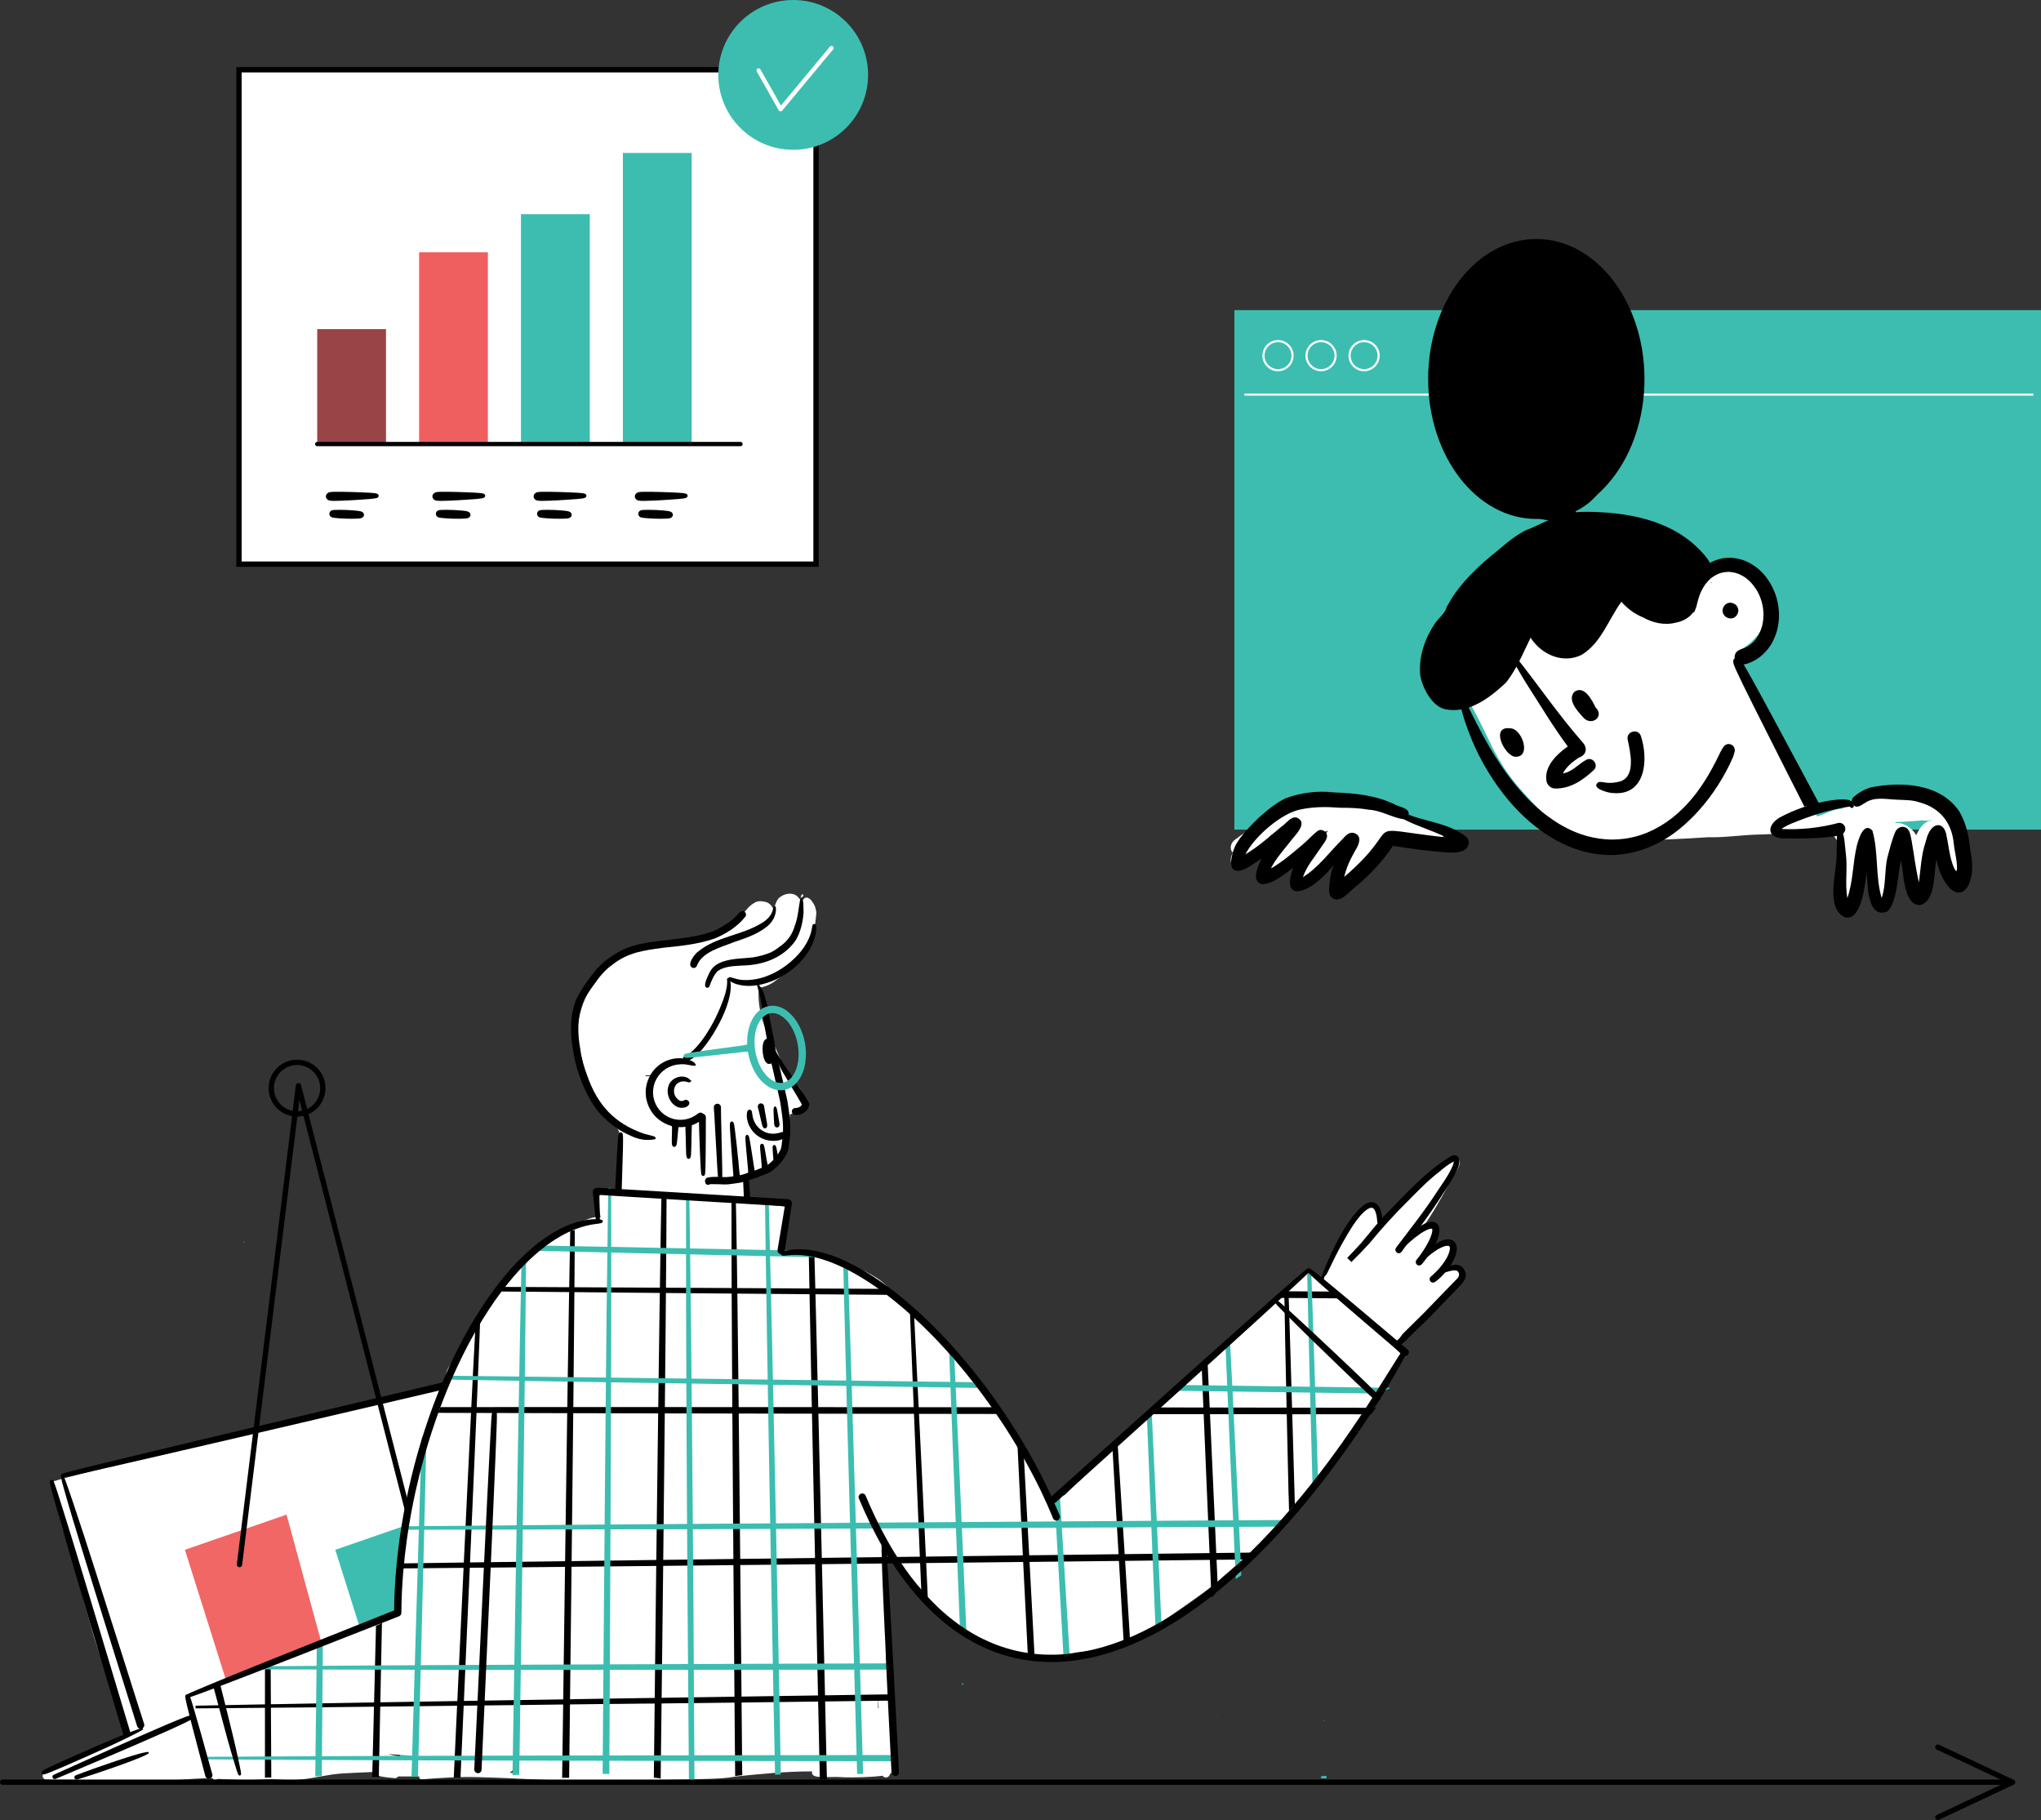 <?xml version="1.0" encoding="UTF-8"?><svg xmlns="http://www.w3.org/2000/svg" id="Layer_2" data-name="Layer 2" viewBox="0 0 960.96 856.79"><rect x="0" y="0" width="960.96" height="856.79" fill="#333333" stroke="none"/><defs><style> .cls-1 { fill: #000; } .cls-1, .cls-2, .cls-3, .cls-4, .cls-5, .cls-6 { stroke-width: 0px; } .cls-2 { fill: #3cbdb0; } .cls-7, .cls-8, .cls-9, .cls-10 { stroke-linecap: round; stroke-linejoin: round; } .cls-7, .cls-11, .cls-9 { stroke-width: 2.5px; } .cls-7, .cls-11, .cls-9, .cls-10 { stroke: #000; } .cls-7, .cls-11, .cls-5 { fill: #fff; } .cls-8, .cls-12 { stroke: #fff; } .cls-8, .cls-12, .cls-9, .cls-10 { fill: none; } .cls-8, .cls-10 { stroke-width: 2px; } .cls-12, .cls-11 { stroke-miterlimit: 10; } .cls-3 { fill: #f05f60; } .cls-4 { fill: #f06766; } .cls-6 { fill: #994548; } </style></defs><g id="Layer_1-2" data-name="Layer 1"><g><g><g><g><path class="cls-5" d="M217.67,770.14c.25,4.67,1.16,9.88-.45,14.35-1.29,2.91-4.63,3.46-7.43,3.95-4.13.84-8.25,1.73-12.34,2.74-11.97,2.91-23.92,5.91-35.67,9.61-15.95,4.87-31.67,10.58-48,14.06-7.71,1.54-15.35,3.32-23.13,4.14-6.91.43-13.79,1.18-20.67,1.93-1.72-.03-3.34,1.02-5.04.78-4.68-2.45-5.5-8.42-7.15-12.96-1.02-2.76-2.39-5.66-3.15-8.46-3.84-11.32-8.52-22.37-11.58-33.95-1.04-3.9-2.19-7.75-3.32-11.63-1.53-5.41-2.55-10.95-4.35-16.29-1-3.72-2.29-7.35-3.54-11-.73-2.47-1.32-4.98-2.29-7.38-2.06-6.96-3.63-14.12-4.92-21.25,0-1.12.9-1.73,1.77-1.72.29-.16.61-.25.92-.35.49-.15.99-.29,1.49-.43.91-.25,1.83-.48,2.75-.72,1.83-.47,3.67-.92,5.5-1.39,3.74-.95,7.49-1.88,11.24-2.8,7.57-1.86,15.15-3.65,22.73-5.45,7.64-1.81,15.28-3.6,22.92-5.4,7.66-1.79,15.31-3.59,22.97-5.37,7.85-1.83,15.71-3.66,23.56-5.49,7.54-1.76,15.08-3.51,22.62-5.27,7.71-1.8,15.42-3.59,23.13-5.38,7.33-1.7,14.67-3.41,22-5.12.2-.05.4-.09.6-.14.45-.11.92-.06,1.33.18.08.05.16.1.23.16.06-.13.13-.27.21-.39.18-.29.68-.24.75.11.11,4.32-.34,8.67-.09,13.01.84,15.99,1.13,32,1.9,48,1.07,12.35,1.62,24.75,2.88,37.1.63,6.06,1.15,12.14,1.6,18.21Z"/><polygon class="cls-4" points="168.02 834.52 120.16 834.52 87.05 729.59 134.91 713.03 168.02 834.52"/><polygon class="cls-2" points="238.83 834.52 190.97 834.52 157.86 729.59 205.72 713.03 238.83 834.52"/><g><polyline class="cls-9" points="112.76 736.53 140.53 511.11 208.14 774.26"/><circle class="cls-9" cx="139.87" cy="512.26" r="12.14"/></g></g><g><g><path class="cls-5" d="M327.67,593.81c-14.48-1.48-28.99-10.23-34.92-23.84-3.21-8.34-2.36-17.44-1.33-26.12.18-3.6,1.1-7.39.08-10.93-.47-1.56-1.54-2.76-2.54-4-1.81-2.67-4.03-5.01-6.01-7.55-2.35-3.43-3.46-7.52-5.28-11.23-2.79-6.3-4.37-12.99-5.36-19.77-1.87-9.08,2.93-23.05,9.03-29.91,1.6-2.1,2.99-4.46,5.27-5.92,4.41-3.29,9.36-5.85,14.73-7.13,4.77-1.46,9.66-2.7,14.62-3.3,5.03-.05,10.04-.48,14.75-2.35,6.29-1.47,12.21-4.41,16.83-8.96,2.69-2.41,4.24-5.92,7.52-7.69,1.46-1.03,3.26-.99,4.93-.61,2,.25,3.49,1.88,4.23,3.67.75-1.83,1.11-3.94,2.52-5.41,2.7-2.46,7.64-3.13,9.7.47.15-.11.3-.19.47-.24.16-.69.3-1.4.61-2.04.02.02.05.03.08.04.13.05.24.09.39.08.01.08.04.16.08.24.07.14.19.26.33.35-.04.03-.09.06-.13.09-.37.25-.66.55-.89.92-.17.28-.12.64.16.82.26.17.65.11.82-.16.05-.08.1-.15.15-.23.02-.02.04-.04.06-.06.04-.03.07-.06.1-.09h0c.07-.05.14-.1.21-.14.11-.06.23-.12.35-.17.05-.02.1-.04.15-.06.06-.02.13-.03.19-.04.06,0,.12-.01.18-.01.03,0,.06,0,.1,0,.09.01.19.03.28.05.08.02.17.05.25.08.13.06.26.12.38.19.2.12.4.25.59.4.12.09.23.19.34.3.16.17.31.35.45.53.2.27.38.55.56.83.19.3.39.59.57.89.12.22.24.44.34.67.08.2.15.39.21.6.13.49.26.99.37,1.49.07.31.12.63.17.95-.01.62-.07,1.24-.15,1.85-.52,4.98-1.05,10.14-3.42,14.63-.76,1.82-1.85,3.46-3.33,4.78-1.77,1.89-3.63,3.69-5.54,5.45-1.83,1.95-4.02,3.46-6.2,5-2.42,2.04-5.3,3.39-8.45,3.81-.53,5.92.52,11.93,2.47,17.53.95,2.23,1.5,4.88,3.3,6.56,2.46,4.26,3.79,9.13,6.52,13.26,1.94,2.73,3.96,5.4,5.79,8.19,2,2.63,3.86,5.73,3.58,9.16-.16,1.43-1.58,2.11-2.46,3.09-1.28,1.09-3.08,1.11-4.53,1.86-.74,6.41-.83,13.2-3.92,19.01-.64,1.34-1.79,2.49-2.88,3.42-1.12.94-2.12,2.11-3.53,2.61-2.27.85-4.55,1.63-6.78,2.55-1.34.74-2.57,1.81-4.13,2.05-.08.8-.12,1.6-.17,2.4,0,.07,0,.15,0,.22,1.16.84.92,2.39.69,3.62-.19,1.23-.35,2.47-.45,3.71-.06,1.91,1.95,6.04-1.12,6.28-.62,2.53-1.2,5.23-2.04,7.67-.94,2.58-1.5,5.39-3.02,7.71-1.92,2.52-4.31,4.87-7.12,6.38-2.48,1.1-5.24,1.56-7.96,1.56-.6,0-1.2-.02-1.79-.06Z"/><path class="cls-5" d="M378.84,422.81s-.05.03-.07.04c.02-.01.05-.02.07-.04Z"/><path class="cls-5" d="M380.02,422.56s.03,0,.04.01c-.01,0-.03,0-.04-.01Z"/><path class="cls-5" d="M379.48,422.54s-.02,0-.04,0c.01,0,.02,0,.04,0Z"/><path class="cls-5" d="M379.71,422.51s.03,0,.04,0c-.01,0-.02,0-.04,0Z"/></g><g><path class="cls-1" d="M332.36,557.32c-.27-.29-.4-.67-.38-1.05-.07-.28-.06-.57.03-.85.19-.57.67-.99,1.27-1.09.32-.06.65-.12.98-.16.76-.1,1.53-.12,2.07-.13,1.02-.04,2.04,0,3.06.04.85.03,1.71.07,2.56.06.91-.05,1.8-.16,2.7-.29.92-.13,1.84-.25,2.76-.39.86-.17,1.7-.36,2.54-.59.7-.23,1.4-.47,2.1-.72.85-.3,1.7-.58,2.57-.84.93-.29,1.84-.63,2.73-1.02.49-.21.98-.42,1.47-.61.44-.17.89-.33,1.33-.51.25-.12.49-.26.73-.39,0,0-.02.01-.03.02-.02,0-.03.02-.05.03.02,0,.03-.02.03-.02.03-.02.06-.04.09-.06.03-.02.06-.04.09-.06.02-.02.05-.03.07-.05,0,0,0,0,0,0,0,0,0,0,0,0h0c.32-.2.62-.44.91-.68.77-.63,1.52-1.28,2.22-1.98.53-.58,1.01-1.18,1.48-1.8.55-.77,1.05-1.56,1.51-2.38.14-.28.28-.56.4-.85.08-.24.14-.47.21-.71.09-.43.17-.86.22-1.3.06-.49.11-.97.16-1.46.1-.89.23-1.79.35-2.68.13-1.59.16-3.18.12-4.77-.03-.84-.07-1.69-.14-2.53-.08-.93-.2-1.86-.33-2.79-.25-1.75-.46-3.51-.72-5.25-.38-2.01-.86-3.99-1.3-5.98-.22-1-.44-2.01-.68-3.01-.23-.98-.47-1.95-.69-2.93-.45-1.97-.85-3.96-1.35-5.92-.25-.98-.54-1.96-.78-2.95-.26-1.04-.46-2.08-.63-3.13-.28-1.81-.5-3.63-.77-5.44-.34-1.95-.77-3.88-1.1-5.83-.35-2.06-.69-4.12-.92-6.2-.06-.56-.1-1.12-.15-1.67-.06-.66-.14-1.32-.25-1.94-.18-.86-.34-1.72-.5-2.59-.16-.89-.28-1.79-.43-2.69-.15-.69-.32-1.37-.51-2.04-.19-.58-.38-1.16-.55-1.75-.1-.32-.19-.65-.27-.98-.07-.3-.15-.65-.08-.95,0,0,0,0,0,0,.03-.17.2-.32.41-.22.31.13.52.44.7.72.21.31.4.62.6.93.28.44.55.88.79,1.35.24.47.45.96.64,1.46.38.96.61,1.97.88,2.97.25.94.55,1.87.82,2.8.29,1.02.47,2.07.61,3.12.09.64.18,1.29.28,1.93.34,1.94.7,3.88,1.1,5.81.41,2.02.89,4.03,1.23,6.06.27,1.57.47,3.16.72,4.73.09.5.18,1.01.29,1.5.11.52.25,1.04.38,1.56.25.98.55,1.95.81,2.94.53,2.01.94,4.04,1.41,6.06.23.98.47,1.95.71,2.93.24,1,.46,2.01.68,3.02.22.99.45,1.97.68,2.96.23,1.02.47,2.04.63,3.07.16,1.04.31,2.08.44,3.12.12.98.28,1.96.4,2.95.26,2.11.39,4.23.39,6.35,0,.48-.02.97-.04,1.45s-.02.97-.06,1.45c-.09,1.08-.26,2.16-.39,3.24-.12,1.01-.2,2.02-.4,3.02-.17.81-.43,1.59-.79,2.33-.25.5-.53.98-.82,1.46-.4.67-.86,1.32-1.33,1.95-.48.64-.99,1.26-1.54,1.84-.56.6-1.17,1.14-1.79,1.67-.68.58-1.37,1.16-2.11,1.62-.02.01-.04.02-.05.03.02-.01.04-.02.06-.04.05-.03.11-.07.16-.1-.09.06-.18.11-.27.17h0s-.07.05-.1.07h-.01c-.63.39-1.28.69-1.97.95-.59.22-1.17.44-1.74.68-.63.28-1.26.55-1.91.78-.69.25-1.39.46-2.1.67-.94.31-1.87.65-2.81.97-1.03.35-2.07.65-3.13.88-1.04.22-2.1.35-3.15.5-1.04.15-2.07.3-3.12.39-1.32.11-2.66.01-3.98-.04-1.25-.05-2.5-.06-3.53-.06-.13,0-.25,0-.38.01h0c-.16,0-.32,0-.48.01-.22.17-.48.28-.76.31-.05,0-.09,0-.14,0-.41,0-.81-.17-1.08-.47Z"/><path class="cls-1" d="M374.36,524.86c-1.98-.12-2.07-2.98-.1-3.21,1.31-.07,2.74-.38,3.29-1.72-2.54-4.45-5.37-8.91-7.88-13.36-1.37-2.05-2.53-4.32-3.41-6.55-.42-.99-4.04-8.04-2.35-8.1.18-.03.34.19.23.35.01.05.02.09.02.1.83,2.39,2.26,4.52,3.66,6.63,1.24,2.08,2.52,4.14,4.01,6.06,1.85,2.62,3.3,5.33,5.17,7.88,1.11,1.63,2.1,3.33,3.16,4.99.35.59.77,1.22.86,1.91-.26,3.16-3.61,5.37-6.66,5.02Z"/><path class="cls-1" d="M350.3,565.3c-.11-2.45-.23-4.89-.32-7.34-.04-.95-.12-1.93-.04-2.89.03-.36.09-.7.18-1.05.08-.3.21-.61.44-.82.32-.29.74-.3,1.09-.09.01.01.17.13.18.15.04.04.07.08.11.12.05.06.09.13.13.21.08.14.15.29.2.45.16.42.25.85.31,1.29.08.51.11,1.02.15,1.53.04.58.09,1.15.13,1.73.16,2.33.31,4.67.46,7-1-.13-2.02-.23-3.03-.29Z"/><path class="cls-1" d="M315.9,529.98c-2.25-.64-4.3-1.76-6.1-3.25-.87-.72-1.66-1.56-2.35-2.45-.72-.92-1.36-1.93-1.85-3-.5-1.1-.91-2.22-1.18-3.39-.28-1.18-.39-2.39-.41-3.61-.02-1.27.15-2.55.44-3.79.56-2.24,1.53-4.35,2.94-6.18,1.38-1.77,3.11-3.24,5.09-4.3.88-.47,1.8-.86,2.76-1.15h0c2.12-.65,4.35-.86,6.56-.55,1.13.16,2.24.46,3.29.9.5.21,1,.45,1.45.76.26.18.62.45.75.78.25.13.37.43.25.69-.12.25-.44.38-.69.25,0,0-.02,0-.03-.01-.16.04-.33.04-.5.03-.4-.03-.8-.13-1.19-.22-.78-.17-1.57-.31-2.37-.41-.69-.07-1.39-.09-2.09-.08-.67.03-1.32.09-1.98.19-.57.1-1.14.23-1.7.39-.6.19-1.18.41-1.76.66-.52.24-1.03.51-1.52.8,0,0,.01,0,.02-.01.04-.02.07-.05.11-.07-.05.03-.1.06-.15.1h0s0,0,0,0c0,0,0,0,0,0-.02.01-.03.02-.05.03,0,0,0,0,0,0h-.02c-.45.31-.89.62-1.31.96-.45.38-.88.78-1.28,1.2-.37.4-.72.82-1.05,1.26-.33.46-.63.94-.91,1.43-.28.53-.53,1.06-.75,1.62-.19.5-.35,1.02-.48,1.54-.13.57-.23,1.14-.31,1.72-.06.6-.08,1.21-.07,1.81.03.55.08,1.09.16,1.64.1.57.23,1.12.38,1.67.17.55.37,1.08.6,1.61.25.53.52,1.04.82,1.54.29.45.6.89.93,1.31,0,0,0,0,0,0-.04-.05-.08-.1-.12-.15.04.05.07.09.1.13.03.03.05.06.08.09,0,0,0,0,0,0l.03.04s0,0,0,0c0,.01.02.02.09.11-.03-.03-.06-.07-.09-.1-.01-.01-.02-.03-.03-.04.33.38.67.75,1.03,1.11.4.37.82.72,1.25,1.06.48.34.97.65,1.48.95.48.25.97.48,1.47.69.54.2,1.08.37,1.63.52.56.13,1.12.23,1.69.3.61.06,1.22.08,1.84.07.54-.03,1.07-.08,1.58-.15.07-.01.15-.02.22-.04-.03,0-.06.01-.09.02-.05,0-.1.02-.16.02h-.05c.07,0,.13-.01.19-.02,0,0,.01,0,.02,0,0,0,0,0,0,0,.04,0,.07-.01.11-.02h0c.57-.1,1.14-.25,1.56-.38.5-.17.99-.34,1.47-.55.51-.23,1-.49,1.48-.78.49-.31.96-.64,1.41-1,.02-.01.03-.03.05-.04.36-.29.76-.48,1.24-.46.46.02.89.22,1.2.55.63.68.61,1.81-.09,2.44-.04.04-.08.07-.12.1-.03.03-.07.05-.1.08-.93.74-1.92,1.4-2.99,1.94-1.44.73-3,1.23-4.54,1.5-.02,0-.04,0-.06,0h-.07s-.07.02-.12.03h-.03c-.84.14-1.69.21-2.54.21-1.51,0-3.01-.21-4.47-.62Z"/><path class="cls-1" d="M319.59,521.34c-4.06-1.28-6.19-6.3-4.81-10.23,1.32-4.07,7.38-5.93,10.35-2.56.42-.1.49.6.06.59-.42.79-1.42.23-2.07.08-5.82-1.3-7.9,5.95-3.21,8.87.73.4,1.61.27,2.3-.16,1.2-.69,2.73.58,2.27,1.88-.81,1.68-3.25,1.94-4.89,1.53Z"/><path class="cls-1" d="M291.3,561.73c-.59-.09-1.16-.14-1.74-.1.05-1.09.11-2.18.17-3.27.24-4.52.46-9.04.69-13.55.1-2.02.21-4.04.35-6.06.06-.97.14-1.94.23-2.91.04-.46.08-.92.16-1.38.08-.46.21-.96.61-1.24.32-.22.73-.19,1.03.06.41.33.48.94.51,1.44.03.53.04,1.07.04,1.61,0,1.13,0,2.26-.03,3.39-.05,2.32-.12,4.63-.19,6.95-.14,4.57-.28,9.15-.42,13.72-.02.55-.03,1.09-.05,1.64-.45-.1-.9-.21-1.35-.28Z"/><path class="cls-1" d="M322.74,499.52c-.32,0-.64-.17-.86-.41-.14-.15-.24-.33-.29-.54-.06-.3,0-.64.19-.89.12-.2.3-.35.53-.45.21-.09.43-.17.64-.26.27-.12.53-.26.79-.41.4-.24.77-.51,1.15-.79.66-.53,1.28-1.1,1.85-1.65.02-.02.05-.05.07-.07l.02-.02c1.12-1.14,2.15-2.35,3.03-3.46.12-.15.24-.31.29-.38,1.6-2.08,3.03-4.29,4.31-6.47,1.73-3,3.25-6.1,4.58-9.24.01-.04.03-.07.04-.11,0-.02.02-.04.01-.03.92-2.24,1.79-4.5,2.43-6.74,0-.04.02-.07.03-.11h0c.29-1.09.53-2.18.7-3.29.07-.6.12-1.19.13-1.79,0-.3-.02-.6-.04-.9-.02-.25-.08-.54.05-.77,0,0,0,0,0,0,.11-.21.37-.33.61-.25.29.1.44.39.56.65.15.32.24.65.32.98.16.68.21,1.38.21,1.95.01,2.34-.46,4.67-1.06,6.89,0,.03-.02.07-.02.08-.02.05-.03.11-.04.16-.48,1.77-1.12,3.5-1.81,5.2-.72,1.76-1.54,3.48-2.42,5.17-1.76,3.37-3.74,6.63-5.99,9.7-1.1,1.49-2.27,2.94-3.56,4.27-.64.66-1.3,1.29-2.02,1.87-.74.6-1.53,1.17-2.4,1.57-.46.22-.94.39-1.44.49-.18.04-.36.05-.54.05-.01,0-.03,0-.04,0Z"/><path class="cls-1" d="M347.43,463.49c-.89-.24-1.78-.55-2.61-.97-.41-.21-.83-.43-1.2-.71-.36-.26-.75-.6-.75-1.08,0-.25.14-.48.35-.6.31-.18.66-.11.99-.03.32.08.63.2.94.3.68.22,1.37.42,2.07.58.84.17,1.68.29,2.5.36.01,0,.02,0,.04,0h0c.97.06,1.94.06,2.91,0,1.17-.08,2.34-.23,3.5-.44,1.21-.25,2.41-.55,3.39-.87.1-.03.2-.07.28-.09.01,0,.02,0,.03-.01.05-.02.1-.03.06-.02.08-.03.16-.05.12-.04,0,0,0,0,0,0,1.41-.5,2.79-1.07,4.13-1.71,1.37-.69,2.71-1.45,4-2.29,1.39-.93,2.72-1.93,4-3,1.25-1.08,2.44-2.23,3.56-3.44.48-.54.95-1.07,1.4-1.64.46-.58.9-1.17,1.33-1.78.63-.94,1.2-1.9,1.73-2.9.45-.91.85-1.83,1.21-2.78.24-.7.45-1.41.62-2.13.1-.46.18-.92.26-1.38.08-.44.11-.91.29-1.33.13-.32.47-.53.81-.52.34,0,.69.22.81.54.13.37.15.78.16,1.17,0,.45-.03.9-.07,1.35-.09.92-.28,1.84-.5,2.74-.5,1.93-1.27,3.75-2.2,5.51-.44.83-.94,1.63-1.46,2.42-.53.81-1.12,1.61-1.74,2.36-1.23,1.49-2.56,2.9-4.03,4.16-.79.68-1.6,1.34-2.44,1.96-.81.6-1.65,1.16-2.5,1.69-1.64,1.02-3.36,1.93-5.14,2.68-3.58,1.5-7.39,2.48-11.28,2.57-.17,0-.33,0-.5,0-1.7,0-3.41-.21-5.05-.66Z"/><path class="cls-1" d="M332.74,464.97c-1.91-.64.27-4.77.79-5.99,1.43-3.5,3.7-5.32,7.27-6.43,4.46-1.42,9.16-1.3,13.75-1.85,2.89-.48,5.74-1.24,8.43-2.38,2-.96,3.75-2.37,5.5-3.71,2.8-2.22,4.74-5.34,5.7-8.71,1.67-4.19,1.75-8.77,2.7-13.1,1.76-1.54,1.36,6.1,1.45,6.93-.34,4.45-1.38,9.01-3.65,12.88-5.77,8.37-15.55,11.83-25.4,11.93-3.9.3-8.22.29-11.51,2.69-1.79,2.01-2.87,4.59-3.74,7.12-.22.51-.81.77-1.32.61Z"/><path class="cls-1" d="M326.13,455.63c-3.16-1.23.99-6.65,2.69-7.76,8.59-6.98,20.34-7.52,29.63-13.2,2.55-1.51,4.88-3.63,5.48-6.65.12-.41.19-.91.46-1.24.26-.32.76-.19.86.2.54,3.87-1.7,7.54-4.79,9.71-4.39,3.33-9.64,5.04-14.79,6.79-5.93,2.4-15.25,4.58-17.59,11.25-.3.75-1.2,1.13-1.96.91Z"/><path class="cls-1" d="M304.89,536.63c-3.35.04-6.53-1.16-9.47-2.68-4.63-2.05-8.51-5.26-12.11-8.77-7.02-7.52-11.94-20.37-13.45-30.49-1.46-8.02-1.64-16.6,1.47-24.26,2.54-5.13,5.96-9.8,9.59-14.21,3.08-3.5,7-6.2,11.04-8.49,8.87-4.61,19.2-4.54,28.88-6.03,5.16-.66,10.35-1.56,15.23-3.42,2.58-1.1,4.72-2.57,7.05-4.03,1.32-.94,2.56-2,3.68-3.17.81-.73,1.39-1.89,2.51-2.18,1.37-.28,2.52,1.45,1.64,2.59-.42.54-.87,1.05-1.32,1.56-3.56,3.88-8.23,6.72-13.07,8.74-7.83,2.76-16.24,3.55-24.44,4.4-8.95,1.22-16.58,2.17-23.86,8.03-3.56,2.46-6.23,5.87-8.66,9.4-2.08,2.72-4.02,5.81-5.42,8.87-2.36,6.83-2.29,14.21-.98,21.24.57,4.45,1.8,8.77,3.4,12.95-.01-.03-.02-.05-.03-.08-.01-.04-.03-.07-.04-.11,4.83,13.75,12.8,22.39,26.66,27.22,1.51.46,3.07.73,4.58,1.19.63.13,1.47,1.02.57,1.42,0,0,0,0,0,0-1.12.23-2.3.32-3.45.3Z"/></g><path class="cls-1" d="M364.08,537.09c-1.19-.02-2.36-.18-3.51-.51-1.13-.32-2.2-.82-3.2-1.44-1.97-1.23-3.55-3.03-4.58-5.1-.51-1.04-.85-2.16-1.05-3.3-.09-.52-.14-1.06-.14-1.59,0-.56.03-1.14.19-1.69.07-.24.16-.47.31-.66.34-.45.93-.56,1.4-.25.51.34.56,1.08.64,1.62.08.59.17,1.18.29,1.76.11.45.24.9.4,1.34.16.4.33.79.52,1.18.2.37.42.73.66,1.08.26.37.54.71.84,1.05.26.27.53.54.81.79.33.27.66.53,1.01.77,0,0,.01,0,.02.01l.03.02c.38.24.78.46,1.19.66.35.15.7.29,1.06.42.43.13.85.24,1.29.33.43.07.87.12,1.3.14.44.01.87,0,1.3-.03.54-.06,1.06-.16,1.59-.27.44-.1.87-.22,1.29-.35.2-.06.4-.13.6-.19.67-.18,1.38.08,1.75.68.38.62.27,1.56-.36,2-.76.54-1.66.9-2.55,1.15-.5.14-1.02.23-1.54.29-.48.05-.97.09-1.45.09-.05,0-.09,0-.14,0Z"/><g><path class="cls-1" d="M316.9,539.72c-.59-.41-.57-1.26-.59-1.89-.03-.67-.02-1.33,0-1.99.02-1.45.07-2.9.1-4.15,0-.37.02-.74,0-1.1-.1-.24-.14-.51-.12-.77.08-.91.91-1.59,1.81-1.51.82.08,1.48.76,1.52,1.59.01.31-.06.6-.2.86-.09.64-.13,1.29-.19,1.94-.07.82-.13,1.64-.21,2.47-.07.81-.15,1.63-.26,2.43-.05.41-.1.82-.2,1.22-.12.43-.3.78-.7,1-.12.07-.25.09-.39.09-.21,0-.42-.07-.58-.18Z"/><path class="cls-1" d="M323.93,545.5s0,0,0,0c-.54-.18-.68-.83-.76-1.31-.09-.56-.11-1.12-.13-1.69-.06-1.1-.07-2.2-.1-3.3-.03-1.2-.05-2.4-.08-3.6-.03-1.1-.08-2.19-.11-3.29-.02-.57-.03-1.14-.04-1.71-.01-.39-.01-.78-.04-1.17-.04-.13-.06-.27-.07-.41-.04-.88.67-1.64,1.54-1.68.8-.03,1.52.54,1.65,1.33.04.24.02.49-.04.72-.02.33-.03.65-.03.77-.04,1.64-.1,3.27-.14,4.86,0,.1,0,.19,0,.27,0,.02,0,.04,0,.05,0,.02,0,.03,0,.04,0,.01,0,.03,0,.04v.03c-.04,1.76-.07,3.53-.11,5.29-.02.88-.05,1.76-.11,2.64-.03.4-.06.81-.16,1.19-.1.41-.31.8-.73.94-.08.03-.15.04-.23.04-.1,0-.19-.02-.29-.06Z"/><path class="cls-1" d="M330.75,553.53c-.46-.22-.57-.78-.63-1.24-.06-.48-.11-.97-.14-1.45-.08-.99-.12-1.98-.17-2.96-.09-1.92-.17-3.84-.26-5.76-.18-3.82-.25-7.65-.4-11.47-.06-1.51-.06-3.03-.17-4.54-.06-.92.63-1.74,1.55-1.81,1.01-.08,1.86.77,1.82,1.78-.06,1.45-.02,2.9-.03,4.34-.02,1.9-.02,3.79-.02,5.69,0,3.87-.06,7.74-.12,11.61-.02,1.05-.03,2.11-.08,3.16-.03.56-.05,1.13-.13,1.69-.04.26-.12.56-.3.76-.16.18-.37.29-.6.29-.1,0-.2-.02-.31-.07Z"/><path class="cls-1" d="M338.63,555.68c-.47-.33-.51-.98-.57-1.5-.07-.54-.11-1.09-.15-1.64-.09-1.06-.15-2.12-.21-3.17-.13-2.16-.24-4.32-.36-6.49-.23-4.29-.5-8.58-.73-12.87-.09-1.73-.18-3.45-.27-5.17-.03-.6-.09-1.19-.14-1.79-.04-.49-.06-.98-.1-1.48-.05-.45.02-.89.3-1.27.3-.42.79-.68,1.3-.7.45-.02.9.15,1.23.46.38.36.54.83.53,1.31-.02.62.02,1.24,0,1.86-.02.9.01,1.81.04,2.71.06,2.16.12,4.31.16,6.47.1,4.3.18,8.6.29,12.89.04,1.76.08,3.51.11,5.27.01.81.03,1.63.02,2.44,0,.44,0,.88-.04,1.32-.04.47-.06.98-.45,1.3-.14.12-.32.18-.5.18-.16,0-.33-.05-.47-.15Z"/><path class="cls-1" d="M345.25,554.02c0-.25,0-.49.03-.73,0-.36-.05-.71-.07-1.07-.04-.52-.08-1.04-.12-1.56-.08-1.01-.16-2.01-.23-3.02-.16-2.1-.33-4.2-.48-6.3-.16-2.08-.31-4.15-.46-6.23-.07-1.05-.14-2.1-.2-3.15-.03-.5-.06-.99-.07-1.49-.01-.53-.05-1.09.05-1.62.05-.29.16-.52.38-.72.26-.25.66-.21.94-.03.42.27.52.86.62,1.31.09.44.16.88.22,1.33.13.93.25,1.87.36,2.8.23,1.93.45,3.86.66,5.77.09.8.18,1.59.24,2.21.03.27.06.54.09.78,0,.04,0,.07.01.11v.04s.01.1.02.13c0,.02,0,.03,0,.05,0,.01,0,.03,0,.04,0,0,0,0,0,0,0,.04,0,.07,0,.08,0,.02,0,.05,0,.07,0,0,0,.02,0,.03,0,.01,0,.02,0,.03.04.33.07.66.09.81.03.27.06.53.07.61.03.28.06.55.07.63v.11c.04.22.06.44.07.55,0,.06.01.12.02.18.02.19.04.37.04.37.02.17.04.34.05.48,0,.07.02.13.02.14.02.21.04.42.06.58,0,.02,0,.04,0,.05,0,.04,0,.08.01.1,0,.02,0,.04,0,.06.01.1.02.2.03.23v.03s0,.04,0,.06c0,0,0,.01,0,.01,0,0,0,.01,0,.02,0,.03,0,.07,0,.08,0,.03,0,.05,0,.08h0c.03.29.06.58.09.83,0,.04,0,.09.01.13,0,.02,0,.04,0,.04.01.11.02.23.03.3,0,.03,0,.05,0,.07,0,.01,0,.02,0,.04,0,.02,0,.04,0,.05,0,.01,0,.03,0,.03.01.1.02.21.03.3.02.16.04.32.05.49,0,0,0,0,0,0,0,.01,0,.02,0,.02,0,.02,0,.05,0,.07,0,0,0,0,0,.01,0,.02,0,.04,0,.06,0,.08.02.16.03.24.05.44.1.88.15,1.33.04.32.07.64.12.95.07.2.11.42.15.64.16.89-.46,1.77-1.35,1.93-.09.02-.18.02-.28.02-.86,0-1.68-.69-1.68-1.59Z"/><path class="cls-1" d="M352.23,552.21c0-.09,0-.18-.01-.27,0-.16,0-.32.04-.48,0-.16-.02-.33-.03-.49-.02-.34-.06-.68-.09-1.03,0-.03,0-.06,0-.06-.12-1.3-.24-2.6-.36-3.89-.02-.29-.05-.58-.08-.86,0-.07-.01-.15-.02-.16,0-.09-.02-.17-.02-.26-.02-.25-.05-.51-.06-.67v-.07c-.02-.22-.05-.43-.05-.48-.04-.38-.07-.75-.09-.97-.04-.4-.08-.8-.11-1.17,0-.04,0-.09-.01-.13v-.02c-.02-.17-.03-.34-.04-.45-.02-.21-.04-.43-.04-.49-.09-.98-.17-1.96-.24-2.94-.03-.44-.05-.88-.06-1.32,0-.48-.04-1.09.28-1.49.22-.28.63-.36.92-.13.43.33.54.91.65,1.41.12.5.21,1.01.31,1.52.19,1.03.35,2.07.51,3.11.32,2,.64,4.01.94,6.01.14.89.28,1.78.41,2.67.1.66.2,1.32.33,1.98.05.1.09.2.12.31.03.11.05.22.07.34.11.43.07.87-.15,1.26-.25.44-.69.75-1.19.83-.08.01-.16.02-.24.02-.87,0-1.69-.71-1.68-1.62Z"/><path class="cls-1" d="M358.74,549.84c-.19-.57-.15-1.22-.18-1.82-.05-.97-.16-1.93-.25-2.89-.09-.96-.19-1.91-.28-2.87-.04-.47-.08-.95-.12-1.42-.04-.48-.06-.96-.02-1.44.02-.23.09-.43.22-.62.27-.41.85-.44,1.2-.13.34.3.44.78.51,1.07.19.73.32,1.47.44,2.2.13.75.26,1.5.39,2.25.24,1.39.44,2.79.78,4.13.11.43.21.92.14,1.36,0,.2-.05.41-.16.6-.2.38-.58.66-1,.74-.08.02-.16.02-.25.02-.68,0-1.33-.51-1.43-1.2Z"/><path class="cls-1" d="M364.21,547.51c-.02-.06-.04-.13-.05-.2-.03-.18-.03-.37.02-.54,0-.54-.05-1.08-.1-1.62-.05-.64-.1-1.28-.15-1.91-.05-.66-.1-1.31-.13-1.97-.02-.31-.03-.62-.03-.93,0-.19,0-.39.04-.58.04-.21.11-.38.25-.54.22-.26.62-.27.89-.09.29.2.4.56.5.88.09.32.16.65.23.98.12.57.23,1.15.33,1.73.11.62.22,1.25.34,1.87.1.58.2,1.16.33,1.73.01.05.03.09.04.14.03.07.06.14.08.21.05.16.07.32.06.49,0,.71-.54,1.34-1.28,1.37-.02,0-.04,0-.05,0-.62,0-1.15-.45-1.3-1.02Z"/><path class="cls-1" d="M365.04,530.47c-.58-.55-.54-1.45-.58-2.18-.04-.73-.09-1.46-.13-2.19-.04-.72-.08-1.45-.1-2.17-.01-.37-.02-.74-.02-1.11,0-.38-.01-.79.07-1.16.03-.15.08-.3.17-.42.07-.09.16-.16.26-.2,0,0,0-.02,0-.03-.05-.11,0-.25.14-.27.14-.02.24.12.2.24,0,0,0,.01,0,.02.18.04.32.14.43.3.13.19.2.43.26.66.1.36.17.73.24,1.09.13.75.26,1.49.38,2.24.11.7.25,1.39.37,2.08.06.35.13.7.19,1.06.08.43.18.89.07,1.33-.04.17-.1.34-.19.48-.18.29-.47.49-.81.54-.05,0-.1,0-.14,0-.3,0-.58-.12-.8-.33Z"/><path class="cls-1" d="M358.83,529.55c-.21-.77-.4-1.54-.58-2.32-.34-1.48-.67-2.97-1.02-4.44-.09-.35-.18-.7-.29-1.04-.14-.44-.24-.94-.04-1.39.19-.41.48-.73.92-.87.5-.16,1.05-.03,1.44.32.44.4.52.95.57,1.44.09.75.23,1.49.36,2.23.17.91.33,1.83.5,2.74.15.86.31,1.72.43,2.58.06.44.13.89.08,1.33-.06.54-.4,1.02-.97,1.06-.03,0-.05,0-.08,0-.83,0-1.14-1.01-1.33-1.66Z"/></g><g><path class="cls-2" d="M363.08,512.25c-1.58-.74-2.96-1.77-4.2-2.98-2.46-2.4-4.15-5.51-5.34-8.7-.6-1.62-1.03-3.32-1.33-5.02-.28-1.6-.44-3.23-.44-4.86,0-3.56.62-7.08,2.15-10.31,1.44-3.01,4.04-5.75,7.35-6.59.84-.21,1.69-.33,2.56-.32.3,0,.6,0,.9.04.6.07,1.2.24,1.8.36.1.02.19.05.28.09,0,0,.02,0,.02,0,2.38.74,4.44,2.32,6.11,4.13,2.32,2.5,3.93,5.62,5.01,8.83,1.11,3.3,1.63,6.86,1.49,10.34-.14,3.4-.84,6.91-2.55,9.89-.87,1.51-1.97,2.97-3.38,4.02-.73.54-1.49,1.03-2.34,1.37-.87.35-1.76.59-2.7.68-.31.03-.63.05-.94.05-1.53,0-3.07-.38-4.45-1.02ZM368.23,509.78c.22-.03.44-.07.67-.12.26-.07.51-.15.76-.23.27-.11.53-.23.78-.36.26-.15.52-.31.77-.49.28-.21.54-.43.79-.66.28-.28.54-.56.8-.86.28-.36.55-.74.8-1.12.28-.46.53-.93.76-1.41.3-.69.57-1.38.79-2.1.24-.85.44-1.71.59-2.58.13-.92.22-1.85.26-2.77.02-1.18-.02-2.34-.13-3.51-.14-1.22-.35-2.42-.63-3.62-.28-1.09-.62-2.16-1.02-3.21-.36-.89-.76-1.76-1.21-2.61-.43-.77-.89-1.51-1.4-2.23-.42-.57-.87-1.11-1.35-1.63-.41-.43-.85-.84-1.3-1.22-.38-.3-.78-.59-1.19-.85-.36-.22-.73-.42-1.1-.6-.31-.14-.63-.26-.95-.37-.46-.1-.91-.2-1.37-.29-.07,0-.15-.01-.22-.02-.35,0-.7,0-1.04.03-.27.04-.53.08-.8.14-.25.07-.49.14-.72.23-.29.12-.57.25-.85.4-.23.14-.46.28-.68.44-.27.2-.52.42-.77.64-.27.27-.53.55-.78.84-.29.36-.56.74-.82,1.13-.29.48-.55.97-.79,1.47-.29.66-.55,1.34-.77,2.03-.23.81-.42,1.63-.57,2.46-.15,1.01-.25,2.03-.29,3.05-.02,1.15.03,2.29.14,3.43.13,1.15.33,2.28.59,3.4.28,1.11.62,2.2,1.01,3.27.38.96.81,1.89,1.3,2.8.42.75.88,1.48,1.38,2.18.43.57.88,1.12,1.36,1.64.41.42.84.82,1.29,1.2.35.28.71.54,1.08.78.4.24.81.46,1.23.66.33.14.66.26.99.37.24.07.49.12.74.18.33.05.65.09.98.11.31,0,.61,0,.92-.03Z"/><path class="cls-2" d="M322.07,497.55c-.21-.23-.26-.6-.11-.87.3-.56.97-.67,1.54-.8.5-.11,1-.2,1.5-.28,1.04-.18,2.09-.33,3.13-.49,2.17-.33,4.34-.62,6.5-.92,4.26-.59,8.52-1.16,12.78-1.73.71-.09,1.42-.19,2.12-.29.37-.05.73-.1,1.1-.15.25-.16.54-.25.84-.27.09,0,.18-.02.27-.02.54-.02,1.11.16,1.46.59,0,0,0,0,0,0,.43.5.53,1.23.24,1.85-.25.53-.75.83-1.3.94-.09.02-.18.03-.27.05-.29.05-.57.02-.84-.06-.05,0-.1.01-.15.02-.38.04-.75.08-1.13.12-.82.09-1.64.19-2.26.26-.32.04-.63.07-.9.1-4.28.5-8.56.96-12.84,1.43-1.94.21-3.88.42-5.83.61-.97.09-1.95.18-2.93.26-.47.04-.94.06-1.41.08-.09,0-.17,0-.26,0-.46,0-.93-.05-1.25-.4Z"/></g><path class="cls-1" d="M361.51,500.77c-2.61-1.01-3.16-8.93-1.6-10.93.63-1.24,2.75-1.13,2.48.48.78,1.11.8,2.63,1.24,3.89.66,2.02,1.45,7.41-2.12,6.56Z"/></g><g><path class="cls-5" d="M195.24,828.1c2.69-.31,5.4-.33,8.07-.79-3.46-.35-6.93-.61-10.4-.87-3.39-.25-6.79-.51-10.19-.67,1.92.53,3.88.86,5.83,1.27,2.22.41,4.45.75,6.69,1.07ZM243.78,833.68h.06c-.05-.12-.09-.25-.11-.39-.87.08-1.74.16-2.62.23-.3.54-.77.86-1.32,1.05.87.03,1.73.06,2.6.1.25-.54.77-.97,1.38-.99ZM413.73,804.04s.02,0,.02,0c-.24-2.06-.51-4.12-.62-6.19-.02,1.36.11,2.7.2,4.06.06.75.1,1.52.12,2.27.09-.05.18-.1.28-.13ZM660.25,638.32c.56,1.31-1.26,2.49-2.24,1.42-.02-.02-.05-.05-.08-.07-.57,1.53-1.47,2.96-2.11,4.43-1.39,3.31-2.89,6.55-4.98,9.48-1.89,3.82-4.15,7.4-6.74,10.79-1.85,2.66-3.54,5.43-5.39,8.1-2.51,3.82-5.26,7.36-8.49,10.57-2.89,3.19-5.53,6.62-8.17,10.02-4.21,5.16-7.58,10.94-11.8,16.09-2.59,3.03-5.17,6.07-7.97,8.9-2.01,2.01-4.24,3.8-6.18,5.89-5.91,6.69-13.14,12.01-19.83,17.88-4.55,4.33-9.61,7.99-14.75,11.58-6,4.38-12.22,8.44-18.31,12.7-2.18,1.39-4.45,2.66-6.78,3.76-3.44,1.57-6.76,3.47-10.4,4.51-5.23.8-10.27,2.47-15.53,3.07-4.45.39-8.78,1.57-13.21,2.09-4.9.56-9.81-.26-14.71-.25-4.41.12-8.68-1.12-12.71-2.84-2.67-1.09-5.41-2.09-7.81-3.73-5.89-2.7-11.09-6.57-16.17-10.54-2.18-1.76-3.79-4.09-5.58-6.22-2.61-2.89-5.16-5.82-7.58-8.86-5.93-6.52-11.5-13.37-16.49-20.65-.05.7-.09,1.39-.12,2.08.1.99.18,1.99.26,2.98.17,2.29.31,4.58.45,6.87.15,2.4.29,4.8.42,7.2.39.21.71.55.88.97.27.91.17,1.88.23,2.81,0,3.02-.19,6.02-.47,9.02.07,1.45.13,2.91.2,4.36.12.25.18.53.18.82.01,1.13.02,2.26.02,3.39.19,4.33.4,8.67.57,13,.18,4.63.39,9.26.58,13.89.19,4.61.38,9.21.56,13.81.18,4.53.37,9.05.55,13.58.15,3.65.3,7.3.44,10.95,0,.23.02.46.03.69.02.47-.09.91-.4,1.27-.29.35-.71.57-1.16.61-.05,0-.11,0-.16,0-.01,0-.03,0-.04,0-.5,1.51-1.38,2.35-2.83,1.91-.41-.14-.72-.4-.95-.73-.4.11-.82.15-1.23.19-1.45.21-2.92.24-4.38.35-5.32.29-10.64.4-15.96.06-2.61.08-5.23.11-7.84-.02-1.67-.06-4.16-.29-3.74-2.59-11.89-.03-23.73,1.15-35.55,2.36-4.15.78-8.39,1.01-12.62,1.16-13.52.42-27.04.54-40.55.77-3.42.38-6.84,1.01-10.29.99-.78-.06-1.71-.18-2.2-.87-19.31.32-38.57-1.39-57.87-1.75-8.24-.16-16.45.45-24.65,1.08-.92.07-1.38-.72-1.27-1.41-3.3.07-6.6.09-9.9.04-.32.51-.9.86-1.52.81-2.26-.19-4.52-.42-6.76-.85-1.01-.17-1.68-1.28-1.33-2.25-7.16.67-14.39.4-21.51,1.4-6.68.97-13.27,2.74-20.03,2.58-2.75-.08-5.49-.24-8.24-.44-.04,0-.07,0-.11,0-3.46.05-6.91.37-10.36.49-5.02-.05-10.04-.39-15.06-.57-1.16.82-1.98.41-2.57-.43-1.26.02-2.52.06-3.73.14-13.08.5-25.83,2.4-38.89,2.02-7.63-.16-15.2-.94-22.82-1.27-4.39-.2-8.83.11-13.2-.19-1.69-.5-1.62-3.01.15-3.35,1.78-.51,3.38-1.48,5.11-2.13,2.01-.84,4.12-1.42,6.12-2.31,8.44-3.62,16.72-7.57,25.01-11.52,3.6-1.67,7.06-3.71,10.33-5.93,5.45-3.51,10.95-6.87,16.59-10.05,1.55-.93,3.15-1.84,4.79-2.65-.07-.51.09-1.04.53-1.41,3.51-2.4,7.57-4.16,11.69-5.17.33-.02.73-.06,1.15-.09,1.12-.6,2.26-1.17,3.42-1.7,1.43-.65,2.87-1.34,4.35-1.89.99-.45,2-.85,3.01-1.25.93-.36,1.87-.71,2.82-1.03.94-.32,1.9-.58,2.86-.83.16-.04.33-.06.49-.04h0s.05-.02.07-.03c.19-.09.38-.19.58-.28.19-.25.45-.45.76-.59,2.65-1.18,5.31-2.34,7.96-3.5,3.25-1.5,6.51-3.01,9.78-4.49,1.68-.76,3.4-1.45,5.1-2.18.89-.38,1.79-.72,2.69-1.07,3.71-1.52,7.43-3.03,11.16-4.48,1.93-.75,3.86-1.51,5.79-2.26,1.94-.75,3.91-1.46,5.86-2.19,3.37-1.26,6.74-2.52,10.11-3.77,1.7-.63,3.41-1.23,5.12-1.83.63-.22,1.27-.44,1.9-.65.65-.25,1.31-.48,1.98-.67.1-.03.2-.06.3-.08,0-.15.01-.3.02-.45-3.03.61-2.09-3.21-2.01-4.99.39-4.81,1.23-9.57,2.05-14.32-.09-1.08-.23-2.26.31-3.25.29-4.18.64-8.36,1.05-12.52-.03-.99.48-2.11,1.62-2.07.25-1.67.54-3.32.81-4.98-1.08,1.55-3.58.76-3.26-1.18,1.1-4.16,2.91-8.11,4.37-12.16,2.01-5.14,3.55-10.44,5.14-15.72-2.47-.64-1.01-3.57-.45-5.16.81-2.04,1.57-4.09,2.29-6.16,2.99-9.23,6.33-18.34,10.53-27.09-3.27-1.17.93-5.73,1.79-7.55,2.36-3.63,4.6-7.33,6.83-11.04,3.2-5.12,6.37-10.25,9.64-15.33,1.34-2.26,2.73-4.5,4.25-6.64.8-.94,1.51-2.55,2.95-2.39,1.82-1.91,3.67-3.79,5.62-5.56,1.18-1.75,2.46-3.44,3.98-4.91,3.41-3.49,7.61-6.03,11.26-9.25-.67-.71-.62-1.97.3-2.44,2.49-1.35,5.07-2.53,7.7-3.6,3.07-2.13,6.51-3.69,9.94-5.14,2.2-.9,4.8-1.84,7.18-1.32-.18-.75-.29-1.5-.41-2-.31-1.41-.29-2.86-.47-4.27-.09-.8-.41-1.69-.09-2.46-.3-1.37,1.16-2.65,2.45-1.95-.33-1.6,1.38-2.64,2.74-1.84,4.72.31,9.45.49,14.17.6,5.92.07,11.85-.18,17.76.21,3.4.23,6.85,1.7,10.06,2.55,2.87.75,5.53,1.21,8.38,1.87,10.56.41,21.17,1.03,31.65,2.14.97.27,1.69,1.23,1.7,2.22-.08.56-.29,1.07-.31,1.65-.31,1.84-.37,3.71-.64,5.56-.4,2.97-.9,5.93-1.51,8.86-.13.59-.23,1.33-.44,1.98.17.74.35,1.49.54,2.22,3.46,1.37,6.88-1.02,10.45-.29,2.7.11,5.27.86,7.86,1.56,1.53.26,3.09.42,4.59.83,4.27,1.18,8.42,2.66,12.44,4.5,3.05,1.15,5.96,2.62,8.7,4.38,3.83,2.28,6.74,5.75,9.92,8.81,4.12,4.02,8.24,8.04,12.44,11.98,7.34,7.28,14.54,14.71,20.71,23.02,4.65,5.2,8.87,10.81,12.47,16.79,6.71,7.68,11.72,16.64,16.57,25.57.85,1.5,2.87,3.06,2.1,4.93,1.17,2.3,2.39,4.58,3.55,6.88,1.25,2.5,2.41,4.92,4.42,6.87,1.28-.27,2.42-.73,3.33-1.69.52-1.05,2.04-1.4,2.87-.48.23-.14.46-.29.7-.43,2.52-2.68,5.28-5.05,7.88-7.65,6.88-7.35,13.18-15.29,20.74-21.96,1.61-1.45,3.2-2.92,4.83-4.34.67-.61,1.44-1.28,2.4-1.2,10.79-10.94,23.13-20.23,34.17-30.92,3.62-3.86,7.61-7.36,11.65-10.77,5.76-5.03,11.53-10.07,17.29-15.1,3.46-2.73,6.35-6.37,9.82-9.02,1.29-1.3,3.15-1.71,4.58-2.79.81-.81,1.81-.61,2.43-.01.34-.13.71-.16,1.07-.08,2.62,1.15,4.64,3.6,6.83,5.39,4.7,4.23,9.09,8.76,13.36,13.35,7.25,5.76,14.23,11.92,20.72,18.49.37.42.81.81,1.02,1.35Z"/><g><path class="cls-5" d="M687.35,597.16c1.02,2.31.18,4.78-1.37,6.62-4.51,5.74-9.22,11.25-14.03,16.73-2.54,2.5-5.3,4.77-7.77,7.35-1.58,1.49-3.22,3.02-5.24,3.89-1.43.5-2.98.61-4.43,1.08-3.79.9-7.71,1.73-11.62,1.46-5.49-.34-10.58-2.74-14.92-6.04-2.67-2.29-4.5-5.69-5.16-9.13-.3-2.25-.04-4.52.14-6.77-2.67-8.95,2.08-14.67,5.53-22.25,1.39-2.91,3.15-5.66,4.6-8.53,2.36-4.11,4.47-8.51,7.77-11.97,1.09-.8,2.46-1.27,3.73-1.71,1.07-.27,1.98.44,2.77,1.06,2.42,1.44,1.85,4.37,2.07,6.75.48-.53.7-.74,1.12-1.17,2.72-2.5,5.06-5.33,7.46-8.12,4.09-3.94,7.97-8.07,12.12-11.9,3.1-2.63,6.5-4.99,9.91-7.18,1.88-1.32,7.08-4,7.27.07-.04,1.12-.63,2.15-1.16,3.1-1.07,1.83-2.24,3.72-3.26,5.56-4.17,7.87-8.58,15.64-13.77,22.89,1.05-.67,2.02-1.31,3.11-1.86.8-.38,1.64-.89,2.55-.76,1.4.23,1.74,1.84,1.24,2.98-.78,2.05-2.19,3.79-3.23,5.71-1.23,2.13-2.07,4.44-3.01,6.7,3.5-2.79,7-5.8,11.32-7.1,6.92.03.08,10.29-1.43,13.17,1.95-.64,6.3-2.89,7.69-.62Z"/><path class="cls-1" d="M634.9,592.78c-.2-.19-.4-.39-.61-.57,2.23-2.33,4.46-4.66,6.59-7.04,3.95-4.63,7.61-9.5,11.88-13.83,9.26-9.42,18.25-19.47,29.51-26.55,2.5-1.56,4.88-1.3,4.81,2.2,0,1.74-.89,3.32-1.6,4.85,0-.02.02-.04.02-.05.02-.04.04-.08.06-.12-1.88,4.01-4.44,7.6-6.83,11.31-2.3,3.65-4.75,7.19-7.25,10.7-2.49,3.46-5.05,6.89-7.65,10.27-1.22,1.58-2.42,3.17-3.54,4.82-.3.51-.67,1-1.26,1.15-1.46.45-2.68-1.41-1.69-2.59,6.48-8.59,13.23-17.02,19.08-26.06,2.4-3.61,4.83-6.86,6.73-10.72.53-1.21,1.35-2.42,1.28-3.77-2.48,1.29-4.67,3.07-6.79,4.87-5.29,4.07-9.9,8.85-14.57,13.58-6.48,6.38-12.59,13.13-18.33,20.14-2.74,3-5.56,5.92-8.47,8.75-.46-.44-.91-.89-1.37-1.34Z"/><path class="cls-1" d="M667.94,595.73c-.78-.13-1.36-.78-1.36-1.57,0-.3.08-.62.24-.87.08-.13.17-.24.26-.36.33-.42.66-.83.98-1.25.62-.81,1.21-1.64,1.76-2.45.01-.02.02-.04.04-.05h0c.96-1.47,1.87-2.96,2.67-4.52l.08-.16c.47-.93.89-1.89,1.24-2.87.16-.47.29-.94.4-1.42.05-.28.09-.57.12-.85,0-.14,0-.27,0-.41,0-.09-.02-.19-.04-.28-.01-.04-.02-.08-.03-.12,0-.02-.01-.03-.02-.05,0,0,0-.02-.01-.03,0,0,0,0,0-.01,0,0,0,0-.01,0-.02,0-.04-.01-.06-.02-.06,0-.12-.02-.18-.02-.08,0-.17,0-.25,0-.15.02-.29.04-.44.06-.23.05-.46.12-.68.19-.41.15-.81.32-1.2.51l-.12.06c-.93.48-1.82,1.02-2.54,1.5l-.16.11c-1.61,1.09-3.13,2.33-4.5,3.51-.08.07-.15.14-.23.2-1.36,1.21-2.66,2.49-4.04,3.68-.02.02-.04.03-.06.05,0,0,0,0,0,0l-.08.07c-.16.14-.31.28-.42.37-.18.16-.35.32-.54.46-.12.09-.28.22-.44.19-.1-.02-.16-.08-.19-.15,0,0,0,0,0,0-.08-.17.02-.36.1-.52.11-.23.25-.46.38-.69.28-.48.57-.96.87-1.41l.03-.05c.88-1.3,1.91-2.51,2.96-3.68,1.07-1.19,2.2-2.32,3.36-3.35,1.15-1.01,2.35-1.97,3.66-2.77,1.32-.81,2.78-1.48,4.34-1.61.61-.03,1.22.04,1.78.27.8.33,1.49,1.02,1.8,1.84.4,1.05.42,2.21.22,3.3-.37,2.01-1.17,3.91-2.12,5.71-.92,1.73-1.97,3.38-3.1,4.99-.54.77-1.11,1.53-1.68,2.28-.28.37-.57.73-.87,1.09-.12.14-.23.28-.35.42-.33.4-.81.68-1.33.68-.08,0-.16,0-.23-.02Z"/><path class="cls-1" d="M674.5,603.8c-.42-.06-.8-.28-1.06-.61-.26-.34-.38-.78-.32-1.21.06-.43.29-.78.61-1.06.31-.26.61-.52.92-.79.02-.02.04-.04.06-.06,1.01-.91,1.97-1.88,2.88-2.9.88-1.02,1.71-2.07,2.46-3.18.51-.79,1-1.59,1.43-2.43.28-.58.53-1.16.75-1.76.12-.35.22-.71.3-1.07.05-.25.08-.5.11-.76,0-.17,0-.34,0-.51,0-.08-.02-.15-.03-.23-.02-.07-.04-.14-.06-.21-.01-.04-.03-.08-.05-.11-.02-.03-.03-.06-.05-.09,0-.01-.02-.02-.03-.03-.03-.03-.07-.07-.1-.1-.02-.01-.03-.02-.05-.04-.01,0-.03-.02-.04-.02-.05-.02-.09-.04-.14-.06-.06-.02-.13-.04-.19-.05-.07-.01-.15-.02-.22-.03-.16,0-.31,0-.47,0-.18.02-.36.05-.54.08-.34.08-.67.17-.97.27l-.1.04c-.53.19-1.05.42-1.56.68-.89.46-1.74.99-2.56,1.55-1.17.81-2.3,1.67-3.34,2.58l-.24.21c-.74.67-1.47,1.34-2.19,2.04-.31.3-.61.62-.92.93-.22.22-.47.5-.76.64,0,0,0,0,0,0,0,0,0,0,0,0,0,0,0,.01-.01.02-.12.17-.4-.02-.29-.19,0,0,0-.01.01-.02.01-.17.08-.34.15-.5.12-.28.26-.55.41-.81.3-.54.63-1.08.92-1.52.05-.07.09-.14.14-.2,1.22-1.8,2.67-3.44,4.28-4.88.01,0,.02-.02.03-.03.03-.03.06-.05.07-.06,1.49-1.31,3.15-2.42,4.97-3.2.99-.43,2.09-.69,3.18-.68.73,0,1.42.19,2.05.54.54.29.97.77,1.3,1.27.23.34.38.75.49,1.14.33,1.23.16,2.53-.13,3.74-.28,1.13-.76,2.21-1.18,3.06-.9,1.79-2.01,3.47-3.28,5.03-1.3,1.59-2.74,3.07-4.32,4.39-.36.3-.73.6-1.12.87-.3.21-.63.34-.99.34-.07,0-.14,0-.21-.01Z"/><path class="cls-1" d="M656.26,634.05c-.48-.62-.28-1.53.38-1.94.49-.38.88-.85,1.35-1.25.95-.72,1.58-1.74,2.27-2.7,1.47-1.47,2.91-2.97,4.41-4.4,7.26-6.96,14.04-14.4,21.13-21.53,1.27-1.12,1.7-2.7.33-3.96-1.77-.65-3.78.24-5.52.67-2.39.57-3.87,2.55-5.72,3.98.08.1.03.29-.13.29-.07,0-.12,0-.17,0-.41.05-.35-.42-.15-.63,1.03-1.1,1.78-2.42,2.74-3.58,1.57-1.67,3.87-2.43,5.97-3.2,3.01-1,5.68-.18,6.74,3,.85,2.4-.65,4.62-2.27,6.27-1.66,1.82-3.45,3.51-5.12,5.33-5.69,5.97-11.4,11.92-17.46,17.52-1.84,1.75-3.48,3.76-5.58,5.2-.86.75-2.15,2.17-3.2.92Z"/><path class="cls-1" d="M622.15,602.49c-.14-.31-.02-.71.05-1.02.08-.39.2-.77.32-1.15.25-.79.55-1.57.85-2.34.62-1.58,1.28-3.15,1.96-4.7.95-2.16,1.95-4.31,3-6.39.06-.12.12-.23.16-.33,0-.02.02-.04.03-.05l.02-.04c.1-.19.19-.38.24-.47l.12-.24c1.52-3.04,3.17-6.02,5.03-8.86.99-1.51,2.02-3,3.14-4.42,1.07-1.36,2.2-2.7,3.48-3.88.83-.77,1.71-1.48,2.67-1.98.09-.05.18-.09.21-.1.88-.43,1.88-.71,2.88-.55,1.03.16,1.94.73,2.58,1.55,1.13,1.44,1.55,3.3,1.82,5.07.08.54.14,1.08.19,1.63.02.21.04.42.06.63.03.32,0,.61-.16.89-.03.05-.06.11-.1.15-.29.53-1.02.73-1.55.42-.11-.06-.21-.15-.29-.25-.06-.05-.11-.11-.15-.17-.18-.25-.27-.52-.28-.83,0-.15-.02-.3-.02-.4,0-.02,0-.03,0-.05h0c-.06-.84-.17-1.66-.33-2.48-.11-.48-.23-.95-.39-1.42-.11-.29-.22-.57-.35-.84-.08-.14-.15-.28-.24-.42-.08-.11-.16-.22-.25-.33-.07-.07-.14-.15-.21-.21-.05-.04-.09-.07-.14-.11-.05-.03-.11-.06-.16-.09-.04-.02-.09-.04-.13-.06-.04-.01-.09-.02-.13-.04-.08-.01-.15-.02-.23-.03-.07,0-.13,0-.2,0-.13.01-.25.03-.38.05-.11.03-.22.06-.33.09-.18.07-.37.15-.54.23-.3.15-.58.32-.86.51-.4.29-.79.6-1.17.92-.63.57-1.23,1.18-1.8,1.81-1.17,1.36-2.24,2.8-3.24,4.27-1.93,2.87-3.67,5.87-5.36,8.89-1.18,2.1-2.29,4.25-3.36,6.38-.01.02-.02.05-.04.07l-.02.05c-.04.08-.08.16-.11.22-.02.03-.03.06-.04.08,0,.02-.02.04-.02.04-.03.06-.06.13-.08.16-.08.15-.15.3-.16.32l-.14.28c-1.12,2.27-2.2,4.55-3.32,6.8-.02.02-.05.05-.07.07-.3.31-.57.63-.83.98-.32.43-.5.96-.53,1.49,0,0,0,0,0,.01-.12.17-.27.36-.47.44-.06.02-.12.03-.17.03-.18,0-.34-.1-.41-.27Z"/></g><g><path class="cls-1" d="M303.95,506.44c0-.09.06-.18.16-.19,1.07-.04,2.15-.08,3.22-.12.09,0,.18.06.18.16,0,.09-.06.18-.16.19-1.07.04-2.15.08-3.22.12-.09,0-.18-.06-.18-.16Z"/><path class="cls-1" d="M310.24,837.11c-.79-.11-1.6-.19-2.4-.25.07-6.52.15-13.04.22-19.56.15-13.1.29-26.19.44-39.29.15-13.24.3-26.48.46-39.72.16-13.37.33-26.74.5-40.11.17-13.25.33-26.49.51-39.74.18-13.39.36-26.78.54-40.17.18-12.89.37-25.78.59-38.66.1-5.49.2-10.98.32-16.46,0-.4.02-.81.03-1.21.24.02.48.04.72.06.01,0,.02,0,.03,0-.01,0-.02,0-.03,0-.03,0-.05,0-.08,0,.58.04,1.15.08,1.73.12,0,1.14,0,2.29,0,3.43-.02,6.43-.05,12.86-.09,19.29-.09,13.28-.2,26.56-.33,39.84-.12,13.25-.25,26.5-.39,39.74-.14,13.42-.28,26.85-.42,40.28-.14,13.26-.28,26.52-.43,39.78-.15,12.9-.3,25.79-.45,38.69-.16,13.29-.32,26.58-.48,39.87-.06,4.77-.11,9.53-.17,14.3-.27-.09-.55-.16-.83-.22Z"/><path class="cls-1" d="M346.02,824.5c-.12-14.17-.24-28.34-.35-42.5-.11-14.12-.22-28.25-.33-42.37-.11-14.39-.22-28.79-.32-43.18-.1-14.33-.2-28.67-.29-43-.1-14.19-.17-28.39-.23-42.58-.06-14.12-.12-28.25-.09-42.37,0-1.4,0-2.8.01-4.2.67.03,1.35.06,2.02.08.06,2.86.12,5.73.18,8.59.27,14.37.45,28.73.63,43.1.17,14.02.34,28.04.49,42.06.16,14.4.3,28.79.45,43.19.14,14.23.29,28.47.42,42.7.14,14.26.27,28.52.41,42.78.13,14.02.26,28.04.38,42.06.02,2.27.04,4.54.06,6.81-1.11.13-2.22.26-3.33.41-.03-3.86-.06-7.72-.09-11.57Z"/><path class="cls-1" d="M344.69,537.09c0-.31.02-.62.03-.93.31.02.63.05.94.08.01.27.02.54.03.81-.33.02-.67.04-1,.05,0,0,0,0,0,0Z"/><path class="cls-1" d="M386.01,837.69c-.05-1.9-.09-3.81-.13-5.71-.33-14.45-.64-28.91-.95-43.36-.32-14.91-.65-29.82-.97-44.73-.32-14.81-.64-29.63-.95-44.45-.31-14.75-.62-29.5-.93-44.25-.3-14.58-.6-29.15-.88-43.73-.13-6.9-.27-13.79-.39-20.69.74.19,1.51.27,2.28.27.13,0,.26,0,.38,0,.25,9.16.48,18.33.71,27.49.37,14.69.73,29.38,1.08,44.06.36,14.75.71,29.51,1.05,44.26.34,14.55.71,29.11,1.02,43.66.32,14.91.69,29.82,1.04,44.73.33,14.14.66,28.28.96,42.43-.78,0-1.57.02-2.34.02h-.98Z"/><path class="cls-1" d="M432.82,726.13c-.57-13.58-1.14-27.15-1.69-40.73-.56-13.85-1.12-27.7-1.67-41.55-.37-9.21-.74-18.42-1.09-27.63.65.6,1.31,1.2,1.96,1.79.56,10.82,1.08,21.64,1.61,32.45.67,13.57,1.34,27.14,2,40.71.65,13.44,1.29,26.88,1.93,40.33.35,7.27.69,14.55,1.03,21.83h-.06c-.92-.14-2.01-.01-2.86.45-.39-9.22-.78-18.43-1.17-27.65Z"/><path class="cls-1" d="M427.82,587.7s0,0,0,0c0,0,0,0,0,0,0,0,0,0,0,0,0,0,0,0,0,0,0,0,0,0,0,0,0,0,0,0,0-.01-.02-.05-.03-.09-.05-.14.02.05.04.1.06.15.03.08.06.16.09.24-.03-.07-.06-.15-.09-.22Z"/><path class="cls-1" d="M427.81,587.69s0,0,0,0c0,0,0,0,0,0,0,0,0,0,0,0,0,0,0,0,0-.01Z"/><path class="cls-1" d="M427.78,587.61s.02.04.03.06c0-.02-.02-.04-.03-.06Z"/><path class="cls-1" d="M482.31,746.9c-.57-11.43-1.14-22.87-1.69-34.3-.57-11.59-1.13-23.18-1.68-34.78-.04-.78-.07-1.56-.11-2.34.12.17.24.34.35.51.35.54.7,1.08,1.04,1.62.51.82,1.02,1.65,1.53,2.47.06,1.12.12,2.24.19,3.35.61,11.16,1.22,22.31,1.82,33.47.63,11.82,1.27,23.65,1.89,35.47.47,8.79.93,17.57,1.4,26.36-1.04.12-2.08.25-3.12.37-.53-10.73-1.08-21.46-1.61-32.2Z"/><path class="cls-1" d="M527.39,744.42c-.64-10.85-1.27-21.7-1.89-32.55-.62-10.72-1.23-21.45-1.83-32.17.81-.76,1.61-1.51,2.42-2.26.05.72.09,1.42.14,2.11,0,.04,0,.08,0,.12,0,.02,0,.04,0,.04,0,.01,0,.02,0,.03.07,1.11.14,2.22.2,3.15.08,1.27.16,2.55.24,3.77.15,2.32.3,4.65.44,6.8.08,1.26.16,2.53.23,3.61.73,11.08,1.41,22.16,2.11,33.23.7,11.08,1.39,22.15,2.08,33.23.21,3.4.43,6.8.64,10.19-1.01.22-2.02.43-3.03.65-.59-9.98-1.17-19.97-1.76-29.95Z"/><path class="cls-1" d="M574.71,808.27l.35-.02c.34-.03.68-.05,1.01-.08,0,.03,0,.07,0,.11-.46,0-.91,0-1.37,0Z"/><path class="cls-1" d="M571.35,775.08c.05-.01.1-.02.15-.04.06-.01.11-.03.17-.04-.11.03-.21.05-.32.08,0,0,0,0,0,0Z"/><path class="cls-1" d="M569.22,725.1c-.5-11.67-.99-23.34-1.48-35.01-.47-11.17-.94-22.34-1.4-33.5-.19-4.72-.39-9.43-.58-14.15.91-.74,1.83-1.48,2.75-2.21.36,7.5.7,15.01,1.05,22.51.53,11.53,1.05,23.07,1.57,34.6.51,11.12,1,22.25,1.5,33.38.24,5.46.49,10.92.73,16.39-.64.78-1.09,1.63-1.21,2.67-.02.19-.03.39-.03.58-.58.58-1.16,1.15-1.74,1.73-.39-8.99-.77-17.98-1.15-26.97Z"/><path class="cls-1" d="M606.7,704c-.29-12.79-.59-25.58-.87-38.37-.13-5.62-.26-11.24-.37-16.87-.11-5.51-.25-11.01-.35-16.51-.03-1.38-.06-2.76-.08-3.98,0-.13,0-.25,0-.37v-.08s0-.05,0-.06c0-.09,0-.19,0-.29,0-.05,0-.1,0-.15,0-.04,0-.08,0-.1,0-.03,0-.06,0-.1h0c0-.3-.01-.59-.02-.88,0-.05,0-.09,0-.13-.02-.18-.02-.36-.01-.54v-.25c0-.16,0-.32-.01-.43,0-.1,0-.2,0-.29-.02-1.27-.05-2.53-.08-3.79-.02-1.21-.05-2.41-.07-3.61-.06-2.84-.11-5.68-.16-8.52.65-.43,1.31-.87,1.96-1.3.2,6.16.4,12.33.6,18.49,0,.01,0,.02,0,.03,0,.05,0,.11,0,.16.09,2.83.18,5.66.26,8.48.39,12.81.77,25.62,1.14,38.43.34,11.75.68,23.5,1.01,35.25-.92,1.01-1.83,2.03-2.74,3.05-.06-2.43-.11-4.86-.17-7.3Z"/><path class="cls-1" d="M264.92,819.45c.19-14,.38-28.01.57-42.01.19-13.72.37-27.45.56-41.17.2-13.99.39-27.98.59-41.96.2-13.74.4-27.49.6-41.23.2-13.58.42-27.15.64-40.72.18-11.05.38-22.1.61-33.15.71.12,1.45.08,2.14-.13-.04,13.26-.17,26.52-.28,39.78-.12,13.81-.26,27.61-.4,41.42-.15,13.95-.3,27.9-.45,41.86-.15,13.76-.3,27.52-.46,41.28-.16,13.86-.32,27.71-.48,41.57-.16,13.83-.32,27.66-.48,41.49-.04,3.48-.08,6.96-.12,10.44-1.1,0-2.19,0-3.29,0,.08-5.82.16-11.64.24-17.45Z"/><path class="cls-1" d="M213.64,836.83c.36-7.71.72-15.42,1.08-23.13.59-12.56,1.18-25.12,1.76-37.67.61-12.88,1.21-25.77,1.82-38.65.59-12.39,1.17-24.78,1.77-37.18.61-12.71,1.22-25.42,1.85-38.13.63-12.69,1.25-25.37,1.96-38.06.03-.61.07-1.23.1-1.85.35-.46.7-.92,1.05-1.38.37-.5.75-.99,1.12-1.49-.16,4.63-.33,9.26-.51,13.89-.49,12.68-1.01,25.36-1.55,38.03-.54,12.61-1.08,25.22-1.63,37.84-.54,12.48-1.09,24.96-1.64,37.44-.56,12.73-1.12,25.47-1.69,38.21-.56,12.63-1.12,25.27-1.68,37.9-.21,4.74-.42,9.49-.63,14.23-1.07,0-2.13,0-3.2,0Z"/><path class="cls-1" d="M175.25,836.53c.24-9.7.49-19.4.73-29.1.28-11.22.56-22.43.84-33.65.07-2.82.14-5.65.21-8.47.49-.11.96-.28,1.42-.5.54-.26,1.01-.64,1.39-1.09-.12,5.77-.23,11.54-.35,17.31-.23,11.34-.47,22.69-.7,34.03-.15,7.17-.29,14.34-.44,21.52-1.03-.02-2.07-.03-3.1-.04Z"/><path class="cls-1" d="M124.75,827.91c0-8.44,0-16.88,0-25.31,0-6.02,0-12.03.01-18.04.89-.44,1.78-.88,2.67-1.33.05,8.52.1,17.04.15,25.56.05,8.49.09,16.98.14,25.46,0,.85,0,1.7.01,2.55-.27,0-.54,0-.82,0-.71.01-1.44-.01-2.15.08h-.02c0-2.99,0-5.98,0-8.97Z"/><path class="cls-1" d="M620.1,611.13c-6.3-.05-12.6-.1-18.9-.14,1.12-.74,2.24-1.48,3.36-2.22.44-.29.88-.58,1.32-.88,7.52.05,15.04.09,22.55.14.3.23.6.46.9.68.59.45,1.19.9,1.79,1.33.13.22.28.42.42.63.14.2.3.38.48.56-3.98-.03-7.96-.06-11.93-.09Z"/><path class="cls-1" d="M455.19,609.86s-.04-.05-.06-.08c.26.03.51.06.77.08-.24,0-.47,0-.71,0Z"/><path class="cls-1" d="M389.29,609.34c-6.27-.04-12.54-.1-18.81-.16-6.2-.05-12.4-.1-18.6-.15-12.81-.11-25.63-.21-38.44-.33-25.81-.22-51.63-.46-77.44-.7-.34,0-.67,0-1.01-.01.59-.72,1.19-1.44,1.79-2.15,5.44.02,10.88.05,16.32.07,25.84.12,51.69.25,77.54.38,25.56.13,51.11.27,76.67.42,3.78.02,7.57.04,11.35.06.79.89,1.67,1.7,2.51,2.53.1.1.19.19.29.29-10.72-.09-21.45-.2-32.17-.26Z"/><path class="cls-1" d="M637.81,665.79c-28.07-.01-56.13-.04-84.19-.06-4.86,0-9.73,0-14.59-.01.96-.86,1.92-1.71,2.88-2.57.22-.19.44-.39.65-.58,8.14.01,16.28.02,24.42.03,26.94.04,53.88.08,80.83.13-.06.08-.12.16-.18.25-.56.78-1.12,1.56-1.68,2.33-.12.16-.23.32-.35.48-2.6,0-5.19,0-7.79,0Z"/><path class="cls-1" d="M471.45,665.65c-28.18-.04-56.36-.09-84.54-.13-27.83-.05-55.66-.1-83.49-.16-27.51-.06-55.03-.14-82.54-.2-4.88-.01-9.77-.02-14.65-.04l.15-.36c.33-.78.67-1.56.99-2.33,9.09,0,18.19-.02,27.28-.02,27.93-.03,55.86,0,83.79,0s55.4.01,83.1.03c22.95.01,45.9.03,68.86.05.44.74.9,1.47,1.36,2.2-.03.32-.03.65,0,.98-.11,0-.21,0-.32,0Z"/><path class="cls-1" d="M189.63,735.99c12.77-.18,25.55-.36,38.32-.54,28.42-.39,56.85-.76,85.27-1.13,28.47-.37,56.93-.73,85.4-1.08,28.05-.35,56.1-.7,84.15-1.04,28.42-.35,56.85-.69,85.27-1.04,7.1-.09,14.21-.17,21.31-.26-.31.26-.62.53-.93.79-.9.77-1.76,1.58-2.63,2.39-.03.03-.06.06-.09.08-11.48.13-22.96.26-34.44.39-28.65.32-57.29.63-85.94.95-28.28.31-56.56.62-84.84.92-28.33.3-56.65.6-84.98.9-28.26.3-56.53.58-84.79.84-7.14.06-14.28.13-21.43.19.11-.78.21-1.57.32-2.36Z"/><path class="cls-1" d="M92.02,802.99c8.26-.17,16.53-.33,24.79-.49,27.28-.52,54.56-.98,81.83-1.44,27.39-.45,54.77-.89,82.16-1.32,3.31-.05,6.61-.11,9.92-.16.06,0,.12,0,.18,0,3.57-.06,7.15-.11,10.72-.17.04,0,.08,0,.12,0,.93-.02,1.85-.03,2.78-.04.06,0,.12,0,.19,0h0c5.84-.09,11.68-.18,17.52-.27.05,0,.11,0,.16,0,13.24-.2,26.47-.4,39.71-.6,18.75-.28,37.5-.57,56.25-.85,0,.13,0,.26.01.38.03.85.12,1.72.26,2.58-.13,0-.26,0-.39,0-2.72.03-5.43.07-8.12.1-5.93.07-11.85.16-17.77.23-2.86.04-5.72.08-8.57.11-2.88.04-5.76.08-8.64.11-5.52.08-11.05.14-16.57.21-3.03.04-6.05.08-9.04.12-.15,0-.3,0-.42,0-2.7.04-5.39.07-7.9.1-.1,0-.2,0-.28,0h-.18c-2.86.04-5.72.08-8.54.11-.28,0-.55,0-.64.01-2.29.02-4.58.05-6.85.08-.23,0-.46,0-.5,0-.23,0-.46,0-.66,0-.21,0-.42,0-.63.01h-.19c-.12,0-.23,0-.34,0-.17.02-.34.02-.51,0-.26,0-.51,0-.75,0-1.01.01-2.02.03-3.01.04-.71,0-1.42.02-1.94.03-2.57.03-5.15.06-7.68.09-.61,0-1.21.02-1.81.02-.14,0-.28,0-.41,0-.35,0-.7.01-1.04.01-.06,0-.12,0-.18,0-.16,0-.31.01-.46,0-.34,0-.67,0-1.01.01-.06,0-.12,0-.18,0-.2,0-.4,0-.57,0-.38,0-.76,0-1.14.01-.1,0-.21,0-.31,0-.06,0-.12,0-.18,0-.98.01-1.96.02-2.91.04-.16,0-.32,0-.42,0-1.68.02-3.36.04-4.86.06-.44,0-.88.01-1.32.02-.17,0-.33,0-.5,0-.13.01-.26.02-.39,0-.15,0-.29,0-.44,0-.05,0-.1,0-.15,0h-.2c-.61,0-1.21.02-1.77.02-.39,0-.78,0-1.11.01-1.32.02-2.65.03-3.95.05-.39,0-.77,0-1.14.01-.07,0-.14,0-.19,0-2.49.03-4.97.06-7.44.09-.16,0-.32,0-.47,0-5.42.07-10.86.13-16.26.2-8.04.1-16.08.19-24.08.29-6.69.09-13.37.16-20.06.23-6.75.08-13.5.15-20.25.23-14.04.16-28.09.31-42.13.46-19.7.2-39.39.37-59.09.53.03-.45.01-.91-.05-1.36Z"/></g><g><path class="cls-2" d="M371.86,591.58c-23.6-.53-47.19-1.06-70.79-1.61-16.02-.37-32.04-.75-48.06-1.14.67-.66,1.35-1.32,2.02-1.98.17-.16.33-.32.5-.48,19.48.37,38.95.75,58.42,1.13,22.19.44,44.38.89,66.57,1.35.2.44.47.85.81,1.17.77.76,1.63,1.46,2.71,1.72.16.04.31.08.47.11-4.21-.09-8.43-.19-12.64-.28Z"/><path class="cls-2" d="M115.18,584.92c-.09-.02-.21-.05-.29-.12-.07-.06-.11-.18-.06-.27.02-.04.05-.07.08-.09.13.18.27.35.43.51-.05,0-.1-.02-.16-.03Z"/><path class="cls-2" d="M572.36,654.98c-6.49-.09-12.99-.18-19.48-.27,1.12-.91,2.23-1.81,3.36-2.71,14.93.21,29.87.42,44.8.62,17.8.24,35.6.48,53.4.72l-.36.43c-.41.11-.81.26-1.2.43-1.04.45-2,1.13-2.87,1.87-25.88-.37-51.77-.75-77.65-1.1Z"/><path class="cls-2" d="M412.53,652.66c-26.73-.4-53.46-.82-80.19-1.22-12.91-.19-25.81-.4-38.72-.6-13.63-.21-27.26-.42-40.89-.66-13.76-.23-27.52-.46-41.27-.69.3-.6.61-1.21.91-1.81,22.81.25,45.61.51,68.42.79,27.16.33,54.32.65,81.48,1,26.69.34,53.38.68,80.07,1.02,5.2.07,10.4.13,15.6.2.82.9,1.64,1.81,2.48,2.7-15.96-.24-31.93-.48-47.89-.72Z"/><path class="cls-2" d="M190.87,719.63c.03-.09.06-.17.09-.25.1-.29.2-.57.31-.86,22.48-.23,44.96-.43,67.44-.61,8.25-.07,16.5-.13,24.74-.2.05,0,.11,0,.17,0,0,0,0,0,0,0,.98,0,1.96-.02,2.94-.02.04,0,.08,0,.12,0,6.69-.05,13.39-.1,20.08-.15.04,0,.07,0,.11,0,2.5-.02,4.99-.04,7.49-.06.05,0,.09,0,.13,0,7.44-.06,14.88-.11,22.33-.16,26.5-.19,52.99-.38,79.49-.55,26.15-.17,52.3-.36,78.45-.52,26.65-.16,53.29-.35,79.94-.51,10.05-.06,20.1-.12,30.15-.17-.89,1.04-1.79,2.08-2.68,3.12-14.02.08-28.03.14-42.05.21-1.07,0-2.15.01-3.01.01-7.81.04-15.61.08-23.21.11-2.63.01-5.26.03-7.68.04-13.51.06-27.02.13-40.33.18-5.6.02-11.2.05-16.6.07-5.88.03-11.75.06-17.43.08-2.99.01-5.98.03-8.78.04-6.05.02-12.09.06-17.95.08-5.84.02-11.69.05-17.35.07-26.77.09-53.55.22-80.32.31-.58,0-1.16,0-1.67,0-2.96.01-5.91.02-8.7.03-.73,0-1.47,0-2.2,0-.16,0-.31,0-.46,0-.34,0-.68,0-1.01,0-.76,0-1.52,0-2.28,0h-.16c-.18,0-.35,0-.36,0-.73,0-1.46,0-2.09,0-.38,0-.76,0-1.14,0-.17,0-.34.01-.5,0-.22.02-.46.02-.67,0-.12,0-.24-.01-.34,0-.64,0-1.28,0-1.76,0-.44,0-.88,0-1.16,0-.7,0-1.39,0-1.92,0-.32,0-.64,0-.8,0h-.72c-.05,0-.11,0-.16,0h-.21l-6.84.02h-.37c-.31,0-.63,0-.78,0h-.41c-.99,0-1.99,0-2.83.01h-.59c-.05,0-.11,0-.16,0-.16,0-.32,0-.48,0-.12,0-.23,0-.36,0-.06,0-.13,0-.2,0h-.16c-.54,0-1.09,0-1.63,0-.24,0-.49,0-.73,0-.19.02-.37,0-.56,0h-.27c-2.71.01-5.42.02-7.98.03h-.21c-7.82.03-15.65.05-23.33.06-2.71,0-5.42.01-7.98.02-17.5.06-35,.07-52.5.08.04-.18.07-.37.09-.56Z"/><path class="cls-2" d="M205.45,786.08c-25.25-.02-50.49-.08-75.74-.17-2.82-.01-5.64-.02-8.46-.03.91-.5,1.83-.98,2.74-1.46,0,0,0,0,.01,0,2.69-.02,5.37-.05,8.04-.07.47,0,.94,0,1.31-.01.41,0,.82,0,1.12,0,.54,0,1.08-.01,1.51-.01,25.27-.22,50.55-.36,75.83-.49,25.14-.13,50.28-.23,75.42-.33,25.26-.11,50.52-.19,75.78-.28,18.62-.07,37.25-.12,55.87-.18.08.98.17,1.96.26,2.94-20.59.03-41.18.05-61.77.07-25.29.02-50.57.04-75.86.05-11.75,0-23.51.01-35.27.01-13.6,0-27.19,0-40.79-.02Z"/><path class="cls-2" d="M370.66,829.05c-28.12-.05-56.25-.09-84.37-.14-28.76-.06-57.52-.1-86.28-.19-28.17-.08-56.35-.21-84.52-.38-6.25-.04-12.49-.07-18.74-.11,0-.03-.02-.06-.03-.09-.1-.36-.2-.72-.31-1.09,10.79-.06,21.58-.12,32.36-.18,27.77-.15,55.53-.26,83.3-.33,28.49-.07,56.99-.11,85.48-.16,29.06-.05,58.12-.11,87.18-.13,12.33-.01,24.66-.02,36.99-.04v.35c0,.85.02,1.7.06,2.55-17.04-.01-34.08-.04-51.12-.06Z"/><path class="cls-2" d="M624.26,837.19c-.74-.05-1.49,0-2.23,0h-.02c-.01-.33-.02-.66-.03-1,.85-.07,1.69-.14,2.54-.21.01.4.02.8.03,1.2h-.29Z"/><path class="cls-2" d="M623.8,809.88s0,.1,0,.15c-.21.03-.41.06-.62.08-.25.04-.49.07-.74.1.45-.11.9-.22,1.35-.33Z"/><path class="cls-2" d="M617.08,666.32c-.36-13.81-.71-27.62-1.04-41.42-.21-8.76-.41-17.52-.6-26.29.16-.02.31-.03.47-.04.49-.01.98-.03,1.47-.04.41,11.43.8,22.85,1.17,34.28.46,13.81.9,27.62,1.33,41.43.25,8.02.49,16.05.74,24.07l-.29.3c-.77.8-1.54,1.59-2.31,2.39-.32-11.55-.63-23.11-.93-34.66Z"/><path class="cls-2" d="M581.02,725.07c-.63-13.71-1.25-27.42-1.86-41.13-.61-13.97-1.21-27.94-1.8-41.91-.14-3.41-.28-6.82-.42-10.23.71-.47,1.43-.95,2.13-1.43.34,6.6.68,13.21,1.01,19.81.7,13.91,1.39,27.81,2.05,41.72.66,13.68,1.3,27.35,1.93,41.03.13,2.88.26,5.76.39,8.65-.88.57-1.74,1.16-2.6,1.76-.29-6.09-.57-12.18-.85-18.26Z"/><path class="cls-2" d="M542.42,726.88c-.55-13.5-1.1-27-1.64-40.5-.28-6.93-.55-13.86-.83-20.79.75-.65,1.5-1.3,2.26-1.95.47,10.05.95,20.1,1.41,30.15.61,13.32,1.23,26.64,1.83,39.96.46,10.16.92,20.31,1.37,30.46-.94.45-1.87.89-2.81,1.34-.55-12.89-1.07-25.78-1.6-38.67Z"/><path class="cls-2" d="M501.47,792.34c.05,0,.11-.01.16-.02-.05.05-.1.09-.15.14,0-.04,0-.08,0-.12Z"/><path class="cls-2" d="M500.28,771.88c-.77-13.19-1.52-26.39-2.26-39.58-.52-9.19-1.04-18.39-1.56-27.58.32,0,.64-.04.95-.1.58-.12,1.12-.37,1.59-.7.72,11.56,1.43,23.11,2.14,34.67.8,13.09,1.61,26.18,2.39,39.27.05.78.09,1.57.14,2.35-.51.05-1.02.11-1.52.16-.46.05-.92.1-1.38.15-.17-2.88-.34-5.76-.5-8.64Z"/><path class="cls-2" d="M453,792.39c.25.03.49.07.74.1-.24.32-.47.64-.7.97-.01-.35-.03-.71-.04-1.06Z"/><path class="cls-2" d="M453.94,767.77c-.6-.33-1.27-.51-1.95-.55-.09-2.33-.19-4.66-.28-6.99-.54-13.41-1.08-26.83-1.6-40.24-.52-13.35-1.05-26.7-1.57-40.06-.54-13.77-1.06-27.54-1.57-41.31-.02-.64-.05-1.28-.07-1.92.45.71.91,1.41,1.39,2.11.37.53.72,1.08,1.1,1.61.09,2.04.19,4.07.28,6.11.61,13.47,1.21,26.94,1.81,40.41.6,13.59,1.19,27.18,1.78,40.77.58,13.41,1.16,26.81,1.74,40.22-.34-.09-.69-.14-1.04-.16Z"/><path class="cls-2" d="M402.49,796.71c-.43-15.1-.86-30.21-1.29-45.31-.44-15.34-.87-30.68-1.3-46.02-.42-15.02-.83-30.04-1.22-45.05-.39-14.74-.78-29.48-1.14-44.21-.17-6.69-.33-13.38-.48-19.93-.02-.75-.04-1.51-.05-2.26.58.08,1.17.16,1.76.23.12.01.24.03.36.04.37,10.85.73,21.71,1.07,32.56.47,14.68.92,29.37,1.36,44.05.46,15.37.93,30.74,1.38,46.11.43,14.91.87,29.83,1.29,44.74.43,15.27.87,30.53,1.32,45.79.28,9.21.55,18.42.83,27.63-.94,0-1.88.02-2.82.04-.35-12.81-.7-25.61-1.06-38.42Z"/><path class="cls-2" d="M364.29,805.61c-.3-15.04-.57-30.08-.85-45.13-.28-14.97-.56-29.94-.84-44.92-.28-15.17-.55-30.34-.81-45.5-.26-14.93-.49-29.87-.74-44.8-.25-15.01-.47-30.01-.67-45.02-.06-4.61-.12-9.22-.17-13.82.57.03,1.15.04,1.72.04,0,0,.01,0,.02,0,.16,6.1.32,12.2.47,18.29.39,15.19.73,30.39,1.07,45.58.33,15.01.66,30.01.98,45.02.32,14.89.62,29.79.92,44.68.3,15.19.6,30.38.91,45.57.3,14.83.6,29.67.87,44.5.16,8.41.3,16.82.44,25.24-.29.02-.58.04-.87.05-.61.04-1.22.08-1.82.12-.22-9.97-.43-19.94-.62-29.91Z"/><path class="cls-2" d="M326.4,838.82c-.57-.03-1.15-.08-1.73-.08-.1,0-.19,0-.29,0-.02-1.95-.03-3.9-.05-5.85-.11-14.41-.22-28.83-.34-43.24-.13-14.75-.24-29.5-.34-44.25-.1-14.61-.18-29.22-.26-43.83-.08-14.24-.15-28.49-.21-42.74-.06-14.88-.12-29.76-.16-44.64-.03-14.56-.04-29.12-.02-43.67,0-2.5,0-5.01,0-7.51.51-.05,1.03-.14,1.54-.22.09,6.06.18,12.11.27,18.17.2,14.79.39,29.57.55,44.36.16,14.57.3,29.15.43,43.72.13,14.27.26,28.55.37,42.82.11,14.72.23,29.45.33,44.17.09,14.5.17,29,.25,43.5.08,13.11.16,26.22.24,39.33-.19,0-.39-.02-.58-.03Z"/><path class="cls-2" d="M283.74,835.06c0-.36,0-.71,0-1.07.12-14.44.23-28.89.34-43.33.11-14.44.23-28.88.35-43.32.12-14.68.25-29.36.37-44.04.13-14.78.26-29.56.4-44.33.14-14.38.27-28.77.43-43.16.16-14.55.35-29.1.58-43.66.07-4.25.14-8.51.21-12.76.19-.04.38-.11.56-.21.01,0,.02-.01.03-.02.02.01.04.03.05.04.2.15.42.26.66.34.02,6.19.05,12.38.06,18.57.04,14.47.03,28.94,0,43.41-.04,14.64-.08,29.27-.13,43.91-.05,14.78-.11,29.56-.17,44.35-.06,14.49-.12,28.99-.19,43.48-.08,14.55-.14,29.1-.21,43.65-.06,12.74-.14,25.47-.19,38.21-1.05-.02-2.11-.04-3.16-.05Z"/><path class="cls-2" d="M241.91,848.92s0,0,.01,0c0,0-.01,0-.02,0,0,0,0,0,0,0Z"/><path class="cls-2" d="M241.72,810.05c.25-15.48.51-30.96.76-46.43.24-14.77.48-29.54.74-44.31.27-15.31.52-30.61.79-45.92.26-14.77.53-29.54.81-44.31.2-10.86.43-21.71.67-32.56.73-.76,1.46-1.52,2.19-2.28-.11,14.16-.28,28.33-.44,42.49-.18,15.2-.38,30.4-.58,45.6-.2,14.76-.4,29.52-.61,44.28-.22,15.26-.43,30.52-.65,45.78-.22,14.95-.43,29.89-.65,44.84-.09,6.1-.18,12.2-.27,18.3-.8.02-1.59.06-2.38.1-.27.01-.53.03-.8.04.14-8.54.28-17.08.42-25.61Z"/><path class="cls-2" d="M194.33,816.87c.39-13.03.77-26.05,1.15-39.07.38-12.87.77-25.73,1.15-38.6.38-12.57.77-25.14,1.15-37.71.25-8.22.51-16.43.78-24.65.02-.03.05-.05.07-.08.32-.39.62-.75.86-1.19.23-.4.42-.82.62-1.24.16-.32.31-.64.46-.97.1-.06.2-.12.3-.18-.26,11.34-.53,22.67-.81,34.01-.31,12.68-.63,25.36-.94,38.04-.32,12.84-.66,25.68-.98,38.52-.34,13.14-.68,26.27-1.02,39.41-.11,4.38-.23,8.77-.34,13.15-.23,0-.46,0-.69.02-.78.04-1.57.05-2.34.14.19-6.53.38-13.07.58-19.6Z"/><path class="cls-2" d="M148.6,821.77c.12-9.58.23-19.16.35-28.74.07-5.88.14-11.75.21-17.63.43-.13.84-.28,1.25-.43.54-.2,1.07-.42,1.6-.65-.07,8.47-.14,16.94-.21,25.4-.08,9.66-.16,19.31-.25,28.97-.02,2.48-.04,4.97-.06,7.45-.15,0-.3.01-.44.02-.37.02-.74.04-1.11.05-.51,0-1.02,0-1.51.09.06-4.85.11-9.69.17-14.54Z"/></g><g><path class="cls-1" d="M367.54,590.37c-.92-.12-1.6-1.01-1.46-1.93.01-.07.03-.14.04-.21.31-1.69.57-3.38.85-5.07.33-1.98.67-3.96.99-5.93.31-1.84.62-3.69.92-5.54.15-.88.29-1.75.44-2.63.07-.41.14-.82.21-1.23-.57-.02-1.13-.04-1.7-.08-1.04-.06-2.08-.12-3.13-.19-2.07-.13-4.14-.25-6.21-.38-4.18-.25-8.37-.5-12.56-.76-4.31-.26-8.61-.52-12.92-.78-4.19-.25-8.37-.51-12.56-.76-4.19-.25-8.37-.51-12.56-.77-4.31-.26-8.63-.53-12.94-.79-.59-.04-1.18-.07-1.77-.11-2.32-.14-4.64-.28-6.73-.42-1.38-.08-2.76-.17-4.06-.26-.06,0-.12,0-.17-.01,0,.03,0,.06,0,.09,0,.44,0,.88,0,1.31,0,1.01.04,2.01.07,3.01.06,2.09.18,4.19.14,6.28,0,.36-.01.72-.04,1.07-.03.35-.07.7-.27,1.01-.08.11-.17.19-.28.26,0,.02,0,.04,0,.06.01.15-.08.29-.24.31-.14.02-.3-.08-.31-.23,0-.03,0-.07,0-.1-.18-.07-.33-.18-.42-.36-.13-.25-.21-.51-.27-.78-.12-.5-.18-1.02-.25-1.53-.14-1.05-.25-2.11-.35-3.16-.2-2-.36-4.01-.62-6-.08-.59-.16-1.17-.22-1.76-.02-.15-.03-.29-.05-.44-.05-.54,0-1.1.35-1.55.26-.34.62-.58,1.04-.7.15-.04.3-.06.3-.07.45-.08.88-.06,1.33-.04.47.02.95.05,1.42.08l3.11.18c2.14.12,4.29.25,6.43.38,4.19.25,8.38.5,12.57.74,4.23.25,8.46.5,12.69.76,4.17.25,8.34.5,12.51.75,4.28.26,8.55.54,12.83.77,4.25.23,8.5.51,12.75.77,3.96.24,7.92.45,11.64.71.82.05,1.64.11,2.47.18.19.02.39.04.59.06.54.08,1.01.37,1.35.8.26.32.41.8.39,1.22-.01.24-.06.45-.14.68,0,0,0,.02-.01.03-.17.9-.28,1.8-.41,2.7-.15.99-.3,1.99-.45,2.98-.31,2.03-.62,4.06-.92,6.1-.27,1.78-.53,3.55-.8,5.33-.13.85-.25,1.69-.38,2.54-.06.38-.12.76-.17,1.15-.04.27-.07.55-.12.83-.08.44-.29.84-.65,1.12-.3.23-.67.36-1.05.36-.08,0-.15,0-.23-.02Z"/><path class="cls-1" d="M495.8,714.73c-1.76-4.3-3.65-8.55-5.66-12.74-.12-.25-.23-.49-.26-.53-.06-.13-.13-.26-.19-.39-.02-.05-.05-.1-.06-.11-2.35-4.83-4.86-9.58-7.48-14.27-2.65-4.74-5.47-9.4-8.4-13.97-.43-.68-.87-1.35-1.31-2.02-.06-.08-.11-.17-.17-.25-.05-.06-.09-.13-.13-.19,0,0,0-.01-.01-.02-3.01-4.59-6.15-9.1-9.42-13.52-3.28-4.44-6.68-8.78-10.21-13.02-.62-.74-1.24-1.48-1.84-2.18-.14-.16-.28-.33-.41-.49,0,0,0,0,0,0h0c-.05-.06-.1-.11-.12-.14-3.54-4.11-7.19-8.13-10.98-12.01-3.14-3.21-6.37-6.33-9.58-9.25-4.04-3.65-8.22-7.15-12.57-10.44-1.51-1.14-3.04-2.24-4.58-3.33-4.24-2.93-8.62-5.65-13.2-8.02-2.94-1.51-5.96-2.84-9.06-4-.19-.07-.38-.14-.57-.21-2.32-.82-4.68-1.5-6.95-1.99-1.85-.38-3.7-.66-5.58-.82-1.46-.1-2.91-.11-4.38-.03-.82.06-1.64.15-2.46.24-.42.05-.83.08-1.25.1-.4.02-.83-.04-1.13-.33-.18-.17-.24-.44-.17-.67.17-.58.83-.84,1.35-1.04.58-.22,1.18-.35,1.78-.47,1.31-.26,2.65-.42,3.98-.48,2.71-.12,5.41.09,8.08.54,5.36.92,10.53,2.81,15.46,5.09,1.15.53,2.28,1.1,3.39,1.67,4.53,2.35,8.86,5.04,12.97,7.9.03.02.07.05.1.07,0,0,0,0,0,0,0,0,0,0,0,0,.1.07.19.13.24.17,2.2,1.52,4.34,3.12,6.45,4.77,2.17,1.7,4.3,3.44,6.39,5.24,4.24,3.64,8.31,7.46,12.25,11.41,3.84,3.84,7.54,7.84,11.11,11.94.5.58,1,1.15,1.49,1.72,3.63,4.25,7.15,8.6,10.53,13.05,3.33,4.38,6.53,8.87,9.61,13.43.71,1.06,1.42,2.12,2.12,3.19.03.05.06.09.08.14.05.08.11.15.14.2,2.97,4.54,5.82,9.17,8.53,13.87,2.72,4.72,5.3,9.51,7.73,14.38.43.86.85,1.73,1.27,2.59.04.09.09.18.11.23,2.14,4.4,4.14,8.87,6,13.4.04.1.08.2.12.3.36.87-.08,1.9-.95,2.25-.21.08-.42.12-.64.12-.68,0-1.34-.41-1.61-1.07Z"/><path class="cls-1" d="M494.73,707.18c-.64-.64-.68-1.81.02-2.43,3.02-2.7,6.04-5.4,9.05-8.11,3.77-3.39,7.54-6.76,11.31-10.15,3.85-3.46,7.7-6.92,11.55-10.37,3.98-3.57,7.95-7.15,11.93-10.71,3.86-3.45,7.71-6.89,11.55-10.36,3.91-3.54,7.86-7.04,11.79-10.56,3.88-3.48,7.76-6.95,11.65-10.42,3.95-3.53,7.91-7.07,11.87-10.59,3.85-3.44,7.7-6.87,11.58-10.28,2.01-1.78,4.03-3.55,6.05-5.32,1.97-1.73,3.93-3.46,5.85-5.12.34-.29.67-.59,1-.87,1.08-.94,2.16-1.88,3.25-2.8.55-.46,1.09-.93,1.66-1.35.44-.33,1.22-.94,1.76-.48.04.04.08.08.12.12.02.02.03.04.04.06.16.25.09.56-.02.81-.13.28-.35.53-.56.76-.43.47-.89.91-1.35,1.36-.88.86-1.78,1.7-2.68,2.53-1.88,1.75-3.76,3.5-5.65,5.24-3.88,3.59-7.77,7.17-11.67,10.74-3.83,3.5-7.67,6.98-11.5,10.47-3.9,3.55-7.81,7.09-11.72,10.62-3.84,3.48-7.68,6.96-11.53,10.43-4.01,3.63-8.03,7.26-12.04,10.88-3.88,3.5-7.75,7-11.63,10.5-3.85,3.47-7.69,6.95-11.54,10.42-3.83,3.45-7.66,6.91-11.49,10.37-3.64,3.28-7.28,6.58-10.92,9.87-1.76,1.59-3.53,3.18-5.29,4.78-.34.3-.74.5-1.21.5s-.91-.19-1.23-.51Z"/><path class="cls-1" d="M660.59,637.95c-.3-.22-.57-.47-.85-.71-.31-.26-.62-.53-.93-.8-.7-.6-1.39-1.2-2.09-1.8-1.49-1.27-2.97-2.55-4.46-3.82-3.11-2.65-6.21-5.31-9.32-7.97-3.04-2.62-6.1-5.23-9.13-7.85-3.06-2.65-6.12-5.29-9.16-7.96-2.38-2.08-4.74-4.18-7.03-6.3-.46-.43-.91-.86-1.36-1.31-.4-.41-.97-.97-.87-1.6.04-.26.23-.53.49-.62.48-.15.94.04,1.35.3.43.27.84.58,1.24.88.77.58,1.53,1.18,2.29,1.78,1.54,1.23,3.08,2.48,4.6,3.73,3.11,2.55,6.19,5.14,9.28,7.71,3.09,2.57,6.16,5.16,9.22,7.75,3.1,2.62,6.21,5.23,9.31,7.86,2.9,2.46,5.81,4.91,8.72,7.36.34.29.69.57,1,.88.59.6.6,1.6.09,2.24-.28.35-.69.57-1.13.62-.06,0-.12.01-.19.01-.39,0-.75-.15-1.07-.38Z"/><path class="cls-1" d="M648.48,659.67c-.44,0-.81-.21-1.05-.47-.14-.16-.3-.3-.46-.44-.24-.22-.47-.44-.71-.66-.51-.47-1.01-.94-1.49-1.38-.15-.14-.3-.27-.44-.4-.04-.04-.08-.07-.12-.11-.05-.05-.1-.09-.13-.12-.03-.03-.06-.05-.08-.08,0,0-.02-.01-.02-.02-.01-.01-.03-.03-.03-.03-2.84-2.58-5.62-5.23-8.39-7.88-2.73-2.62-5.44-5.25-8.17-7.87-2.73-2.62-5.44-5.26-8.15-7.9-2.8-2.72-5.58-5.45-8.36-8.19-2.68-2.65-5.34-5.31-7.98-8-.53-.54-1.06-1.09-1.57-1.66-.28-.31-.56-.62-.81-.94-.24-.3-.47-.61-.47-1.01,0-.33.29-.59.61-.59.32,0,.59.17.85.34.29.19.56.41.83.63.51.41,1.01.85,1.5,1.28,1.01.87,2,1.76,2.96,2.64.03.03.07.06.1.09.02.01.03.03.05.04h0s0,0,0,0c.03.02.05.05.08.07.52.47,1.04.94,1.54,1.4,0,0,.01.01.02.02l.04.04c.05.05.1.09.16.14l.08.07c.07.06.14.13.15.13.04.03.07.07.11.1h0c.18.17.37.34.49.45,2.87,2.61,5.7,5.25,8.54,7.89,2.79,2.6,5.57,5.22,8.35,7.83,2.78,2.62,5.56,5.23,8.33,7.86,2.78,2.64,5.56,5.28,8.31,7.95,1.11,1.08,2.2,2.17,3.3,3.25.55.55,1.11,1.09,1.66,1.64.42.41.84.84,1.28,1.25.01.01.03.02.04.04.7.52.71,1.6.1,2.19-.27.26-.63.4-1,.4,0,0-.01,0-.02,0Z"/><path class="cls-1" d="M492.98,782.4c-1.17-.03-2.33-.09-3.5-.17-.58-.04-1.15-.09-1.73-.14-.19-.02-.39-.04-.58-.06-.04,0-.09,0-.13-.01-.08,0-.16-.02-.24-.02-.02,0-.04,0-.06,0-.05,0-.11-.01-.16-.02-.33-.04-.66-.07-.99-.11-9.65-1.15-19.05-4.23-27.56-8.91-4.64-2.55-9.05-5.52-13.15-8.88-4.02-3.29-7.78-6.88-11.29-10.7-6.88-7.51-12.75-15.93-17.83-24.75-4.32-7.49-8.07-15.29-11.4-23.27-.36-.87.18-1.9,1.03-2.21.42-.15.89-.13,1.3.05.43.19.73.55.91.98.64,1.53,1.29,3.04,1.96,4.55,1.63,3.66,3.34,7.28,5.18,10.84,2.01,3.88,4.15,7.69,6.36,11.3,1.67,2.7,3.4,5.36,5.24,7.95,1.81,2.55,3.7,5.04,5.67,7.47,3.13,3.79,6.46,7.39,10.03,10.76,1.53,1.41,3.09,2.8,4.7,4.11,1.66,1.36,3.37,2.65,5.11,3.9,1.49,1.04,2.99,2.03,4.54,2.98,1.48.91,3,1.76,4.54,2.58,2.72,1.41,5.52,2.67,8.39,3.76,2.94,1.09,5.94,2,8.99,2.72,2.95.67,5.93,1.17,8.72,1.47.08,0,.16.02.25.03.02,0,.04,0,.06,0,.35.04.7.07,1.06.1,2.88.25,5.77.33,8.44.27,3.64-.1,7.27-.44,10.87-1,4.06-.65,8.06-1.57,12.01-2.72,4.8-1.43,9.49-3.18,13.86-5.11l.3-.13c5.77-2.59,11.35-5.58,16.69-8.85,7.5-4.63,14.63-9.82,21.27-15.25,7.36-6.05,14.36-12.54,21.03-19.35,1.74-1.78,3.47-3.58,5.17-5.41.1-.11.2-.22.3-.32.13-.15.27-.29.27-.29,6.69-7.22,13.07-14.72,19.17-22.45,4.87-6.16,9.57-12.47,14.11-18.87h0c5.39-7.63,10.57-15.4,15.6-23.28,2.34-3.67,4.65-7.35,6.96-11.04,1.18-1.89,2.35-3.77,3.54-5.65.61-.96,1.22-1.92,1.85-2.86.23-.33.45-.68.71-.98.23-.27.51-.51.87-.59.44-.09.91.14,1.06.58.24.71-.21,1.49-.51,2.11-.53,1.07-1.09,2.12-1.65,3.17-1.09,2.02-2.21,4.01-3.36,5.99-2.25,3.89-4.56,7.73-6.94,11.53-4.95,7.89-10.11,15.65-15.37,23.07-5.96,8.4-12.16,16.63-18.69,24.6-3.17,3.87-6.42,7.68-9.74,11.42-1.52,1.71-3.05,3.4-4.6,5.07-.17.18-.33.39-.52.56-.06.07-.13.14-.2.21-.03.04-.07.08-.11.11-.02.03-.05.05-.07.08-.18.2-.37.39-.55.59-.43.45-.85.91-1.28,1.36-.76.81-1.53,1.61-2.3,2.41-1.7,1.76-3.42,3.5-5.17,5.21-3.38,3.32-6.84,6.57-10.39,9.71-7.3,6.45-14.97,12.49-23.06,17.91-7.23,4.84-14.83,9.16-22.58,12.59-4.29,1.91-8.67,3.6-13.16,4.99-2.33.72-4.68,1.36-7.05,1.93-2.47.58-4.97,1.05-7.48,1.44-4.22.65-8.49.97-12.77.97-.65,0-1.3,0-1.95-.02Z"/><path class="cls-1" d="M420.37,835.7c-.17-.14-.31-.31-.42-.5-.15-.27-.2-.55-.21-.86,0,0,0,0,0,0,0,0,0,0,0,0,0-.02,0-.03,0-.05-.13-2.57-.27-5.15-.39-7.69-.12-2.43-.25-4.86-.36-7.23-.16-2.98-.31-5.96-.45-8.9-.2-3.92-.4-7.85-.59-11.77h0c-.06-1.09-.11-2.19-.16-3.27v-.1s0-.08,0-.09c-.11-2.14-.22-4.28-.32-6.41,0-.04,0-.08,0-.1,0-.04,0-.08,0-.09-.01-.3-.03-.6-.04-.9-.08-1.53-.15-3.06-.22-4.54-.04-.75-.08-1.51-.11-2.24h0c0-.14-.01-.28-.02-.39,0-.05,0-.09,0-.14,0-.03,0-.05,0-.06,0-.08,0-.17-.01-.23,0-.04,0-.08,0-.1,0,0,0-.02,0-.03h0s0-.02,0-.02v-.02s0-.09,0-.14c0-.06,0-.11,0-.17v-.03c0-.13-.01-.27-.02-.39,0-.01,0-.02,0-.03,0-.06,0-.12,0-.13v-.07s0-.04,0-.06h0c0-.1-.01-.2-.01-.26,0-.05,0-.09,0-.11,0-.19-.02-.38-.03-.57h0s0-.08,0-.11c0-.04,0-.08,0-.1-.02-.41-.04-.81-.06-1.15,0-.09,0-.17-.02-.42,0-.17-.02-.34-.02-.48,0-.05,0-.1,0-.12-.01-.27-.03-.54-.04-.81,0,0,0,0,0,0v-.02s0-.07,0-.09c0-.01,0-.02,0-.03,0-.06,0-.12,0-.15-.01-.31-.03-.63-.04-.84v-.18c-.04-.72-.08-1.44-.1-1.94-.02-.41-.04-.82-.05-1.02-.02-.39-.04-.79-.06-1.16-.1-2.07-.2-4.15-.28-6.02-.09-1.72-.16-3.44-.23-5.1-.23-4.68-.43-9.37-.6-14.06-.17-4.67-.32-9.33-.42-14-.02-.96-.03-1.93-.03-2.89,0-.48.01-.96.04-1.44.02-.46.06-1.02.46-1.33.21-.15.5-.16.71-.03.49.3.54,1.01.62,1.52.08.52.13,1.04.19,1.56.12,1.15.21,2.31.31,3.47.19,2.31.36,4.62.53,6.93.34,4.68.62,9.36.9,14.04.28,4.69.55,9.37.81,14.06.26,4.66.52,9.32.77,13.98.25,4.68.51,9.37.76,14.05.25,4.73.51,9.45.75,14.18.24,4.65.49,9.3.74,13.96.21,3.97.41,7.93.63,11.9.02.47-.07.91-.37,1.28-.28.35-.69.57-1.14.62-.07,0-.13.01-.2.01-.39,0-.78-.13-1.09-.38Z"/><path class="cls-1" d="M187.25,761.03c-.95-.01-1.7-.81-1.7-1.75.02-6.02.29-12.04.76-18.04.62-7.74,1.53-15.46,2.78-23.13,1.24-7.62,2.77-15.19,4.58-22.69,1.81-7.47,3.89-14.87,6.27-22.18,2.43-7.47,5.14-14.86,8.19-22.11,3.08-7.32,6.49-14.5,10.25-21.5,1.77-3.3,3.64-6.55,5.6-9.74,1.97-3.2,4.01-6.36,6.16-9.39,4.47-6.33,9.33-12.4,14.83-17.87,2.74-2.73,5.64-5.31,8.7-7.68,2.99-2.31,6.16-4.38,9.5-6.16,1.62-.86,3.31-1.62,5.01-2.3,1.7-.67,3.45-1.24,5.22-1.65,1.67-.39,3.39-.68,5.1-.81.92-.07,1.84-.11,2.77-.08.39.01.78.04,1.17.1.31.05.62.11.9.25.18.09.32.21.41.38.11.2.11.45-.01.64-.18.3-.52.42-.84.51-.49.14-1.01.19-1.51.25-1.12.14-2.24.3-3.36.5-1.68.33-3.32.78-4.94,1.3-1.93.64-3.81,1.4-5.48,2.17-2.38,1.14-4.67,2.44-6.72,3.76-2.51,1.64-4.9,3.44-7.05,5.21-1.66,1.4-3.29,2.85-4.86,4.36-1.53,1.47-3.01,2.99-4.45,4.54-4,4.37-7.69,9.01-11,13.65-4.46,6.32-8.48,12.93-12.17,19.73-.29.55-.59,1.09-.88,1.64-3.63,6.94-6.94,14.03-9.92,21.28-1.3,3.17-2.54,6.37-3.72,9.56-2.61,7.16-4.97,14.41-7.03,21.75-1.49,5.33-2.84,10.69-4.05,16.08-1.64,7.41-3.02,14.88-4.09,22.39-.75,5.29-1.35,10.6-1.81,15.9-.53,6.42-.84,12.86-.88,19.31v.09c0,.93-.81,1.7-1.73,1.7,0,0-.02,0-.02,0Z"/><path class="cls-1" d="M87.47,799.16s-.01-.01-.02-.02c-.01,0-.03-.02-.04-.03h0c-.15-.13-.23-.35-.2-.56.07-.53.74-.81,1.16-1.04.51-.27,1.04-.51,1.54-.73,2.07-.92,4.16-1.8,6.26-2.67,2.08-.87,4.16-1.75,6.25-2.6,2.17-.88,4.34-1.78,6.51-2.67,2.13-.87,4.26-1.73,6.38-2.59,4.31-1.76,8.63-3.49,12.95-5.22,4.24-1.71,8.48-3.4,12.72-5.1,4.38-1.76,8.77-3.51,13.15-5.26,4.28-1.71,8.57-3.42,12.86-5.13,4.14-1.65,8.28-3.3,12.41-4.95,2.16-.86,4.32-1.71,6.47-2.58.86-.35,1.88.16,2.19,1.01.33.88-.14,1.86-1.01,2.19-4,1.54-7.97,3.14-11.96,4.69-4.26,1.67-8.52,3.34-12.78,5.02-4.27,1.68-8.53,3.35-12.8,5.02-4.37,1.71-8.73,3.43-13.1,5.13-4.38,1.7-8.76,3.41-13.14,5.12-4.28,1.66-8.55,3.32-12.83,4.96-4.29,1.65-8.58,3.28-12.89,4.89-1.66.62-3.31,1.24-4.97,1.84-.84.3-1.69.6-2.54.89-.44.15-.89.28-1.34.4-.22.06-.46.12-.7.12-.18,0-.36-.04-.52-.14Z"/><path class="cls-1" d="M96.62,836.03c-.02-.1-.03-.19-.04-.28-.18-.78-.41-1.56-.61-2.33-.26-.99-.53-1.98-.79-2.97-.53-2.01-1.07-4.01-1.6-6.02-1.08-4.08-2.16-8.17-3.21-12.26-.51-1.96-.99-3.92-1.49-5.89-.5-1.98-1-3.95-1.41-5.95-.1-.49-.21-.98-.22-1.48,0-.22.03-.47.13-.68.19-.36.59-.65,1.02-.54.63.15.91.71,1.13,1.28.2.52.37,1.05.54,1.58.37,1.14.71,2.28,1.04,3.4,1.18,3.96,2.31,7.93,3.43,11.9,1.13,4.03,2.24,8.06,3.36,12.09.64,2.32,1.26,4.65,1.94,6.96.03.06.06.13.09.2.31.89-.13,1.88-1.02,2.22-.19.07-.38.1-.58.1-.78,0-1.53-.53-1.7-1.34Z"/><path class="cls-1" d="M112.75,835.87c-.5-.12-.68-.71-.85-1.13-.18-.46-.34-.94-.49-1.41-.32-.99-.61-1.98-.91-2.97-.57-1.9-1.15-3.79-1.71-5.69-1.14-3.89-2.2-7.8-3.25-11.71-1.06-3.94-2.12-7.89-3.17-11.84-.31-1.16-.62-2.33-.93-3.5-.28-1.04-.54-2.09-.84-3.12-.11-.3-.14-.62-.07-.96.13-.58.58-1.06,1.15-1.24.58-.18,1.23-.03,1.67.38.3.28.5.69.54,1.1.01.07.03.13.03.13.01.06.03.11.04.17v.02c.93,3.76,1.88,7.52,2.82,11.27.77,3.08,1.53,6.17,2.28,9.26h0s.02.06.02.1c0-.04-.02-.07-.03-.11,0,0,0-.01,0-.02.06.27.13.54.15.62.07.29.14.58.17.68.06.24.12.48.13.54.95,3.91,1.86,7.83,2.7,11.77.27,1.25.54,2.5.8,3.76.13.64.26,1.29.37,1.93.05.33.09.65.12.98.03.32-.03.65-.28.87,0,0,0,0,0,0-.1.08-.22.13-.35.13-.04,0-.08,0-.12-.01Z"/><path class="cls-1" d="M224.92,834.73c-.94-.05-1.66-.88-1.62-1.81.31-6.07.59-12.15.88-18.22.34-7.29.68-14.58,1.03-21.87.34-7.16.67-14.32,1.01-21.48.36-7.42.71-14.85,1.06-22.27.34-7.21.69-14.42,1.04-21.63.35-7.23.7-14.47,1.06-21.7.36-7.29.73-14.59,1.1-21.88.17-3.35.35-6.71.53-10.06.09-1.67.19-3.34.29-5,.05-.78.11-1.56.17-2.34.03-.38.08-.76.15-1.13.07-.4.21-.76.51-1.04.4-.37,1.04-.32,1.4.08.27.3.37.69.4,1.09.04.46.04.92.03,1.39,0,.89-.04,1.78-.06,2.68-.05,1.71-.12,3.42-.18,5.13-.14,3.7-.29,7.41-.44,11.12-.3,7.25-.61,14.5-.92,21.76-.32,7.3-.64,14.61-.96,21.91-.32,7.28-.65,14.56-.98,21.85-.33,7.3-.66,14.61-.98,21.91-.33,7.24-.66,14.49-.98,21.74-.33,7.26-.66,14.51-.99,21.77-.25,5.47-.5,10.95-.73,16.43-.04.9-.83,1.62-1.72,1.62-.03,0-.06,0-.1,0Z"/></g><g><path class="cls-1" d="M24.8,836.99c-.26-.46-.13-1.06.29-1.38.1-.08.23-.14.36-.17.63-.31,1.27-.59,1.91-.87.82-.37,1.64-.74,2.46-1.11,1.61-.72,3.22-1.45,4.83-2.17,3.29-1.47,6.58-2.95,9.86-4.44,3.29-1.5,6.59-2.98,9.9-4.44,3.24-1.44,6.47-2.88,9.71-4.31,3.33-1.47,6.67-2.91,10.01-4.36,3.24-1.41,6.48-2.82,9.77-4.13,1.02-.41,2.05-.82,3.08-1.21.52-.2,1.04-.4,1.57-.59.26-.09.53-.19.81-.26.31-.09.65-.16.97-.06.49.16.8.7.58,1.2-.26.56-.88.84-1.4,1.11-.49.26-.99.51-1.49.75-1.02.5-2.05,1.01-2.92,1.42l-.19.09c-3.22,1.53-6.49,2.96-9.75,4.4-3.34,1.47-6.67,2.94-10.02,4.39-3.24,1.41-6.5,2.8-9.75,4.2-3.3,1.42-6.61,2.84-9.92,4.22-3.34,1.39-6.67,2.82-10,4.24-1.6.68-3.2,1.36-4.8,2.04-.83.35-1.65.7-2.48,1.05-.61.26-1.23.51-1.85.77-.06.04-.12.07-.18.09-.13.05-.26.07-.39.07-.38,0-.75-.2-.94-.55Z"/><path class="cls-1" d="M19.66,834.9c-.18-.34-.12-.76.16-1.03.02-.02.04-.04.06-.06.12-.15.26-.26.43-.37.18-.11.37-.21.56-.31.47-.25.94-.5,1.42-.73.95-.47,1.9-.92,2.84-1.36.03-.01.05-.02.08-.04.02-.01.05-.02.05-.02l.16-.07c.19-.09.38-.18.54-.25l.21-.1c.36-.17.72-.33,1.08-.5,3.01-1.39,6.04-2.73,9.08-4.06,3-1.33,6-2.64,9.01-3.95,3.06-1.34,6.13-2.64,9.21-3.91,1.53-.63,3.07-1.24,4.6-1.86,1.47-.59,2.95-1.16,4.44-1.7.58-.21,1.16-.42,1.75-.62.31-.11.61-.21.92-.3.26-.08.57-.2.85-.12.2.06.32.29.22.49-.15.32-.53.49-.82.66-.33.2-.67.38-1.01.56-.7.38-1.4.74-2.1,1.11-1.44.75-2.9,1.45-4.35,2.16-2.11,1.03-4.23,2.04-6.33,3.01-.02,0-.03.01-.05.02-.03.02-.07.03-.08.04-.08.04-.15.07-.21.1-.08.03-.15.07-.19.09-.02.01-.05.02-.08.03h-.02s-.09.05-.14.07c-.06.03-.12.06-.12.06-.02.01-.05.02-.07.03-.03.01-.05.02-.11.05-3.11,1.43-6.23,2.83-9.36,4.22-3.05,1.36-6.11,2.71-9.16,4.05-1.48.65-2.96,1.28-4.44,1.92-1.49.64-2.99,1.29-4.5,1.89-.66.26-1.32.52-1.99.77-.3.11-.61.22-.92.32-.12.04-.25.08-.37.11-.13.03-.24.03-.37.02-.02,0-.04,0-.06,0-.02,0-.04,0-.06,0-.32,0-.62-.15-.77-.44Z"/><path class="cls-1" d="M35.06,837.12c-.19-.49.03-1.01.46-1.28.12-.07.26-.12.39-.17.17-.07.35-.13.53-.2.34-.13.68-.26,1.03-.39.7-.26,1.4-.53,2.09-.79,1.5-.56,3-1.11,4.5-1.64,2.9-1.04,5.82-2.04,8.73-3.03,3.05-1.04,6.12-2.03,9.2-2.98,1.13-.35,2.27-.68,3.41-1,1.07-.3,2.14-.57,3.23-.76.27-.05.53-.1.8-.12.21-.01.47,0,.58.21.02.04.03.08.04.12h0c.06.34-.4.57-.64.7-.33.18-.67.36-1,.52-.66.33-1.35.63-2.03.92-1.45.61-2.91,1.18-4.38,1.74-2.88,1.1-5.79,2.15-8.7,3.16-2.95,1.03-5.91,2.05-8.88,3.03-1.53.51-3.06,1-4.57,1.48-.12.04-.25.08-.31.1-.41.13-.82.26-1.23.38-.02,0-.04.01-.06.02-.03,0-.05.02-.06.02-.36.11-.72.22-1.08.34-.32.1-.66.24-.99.28-.04,0-.07,0-.11,0-.42,0-.81-.26-.96-.66Z"/></g></g><g><path class="cls-1" d="M29.23,695.38c-.14-.05-.25-.14-.36-.25-.18-.19-.23-.48-.15-.73.11-.34.39-.5.69-.64.42-.19.87-.3,1.3-.42.91-.26,1.83-.5,2.74-.74,1.81-.47,3.62-.92,5.44-1.37,3.69-.92,7.38-1.82,11.07-2.72,7.58-1.84,15.16-3.67,22.73-5.49,7.46-1.79,14.92-3.58,22.39-5.35,7.53-1.79,15.06-3.58,22.59-5.37,7.6-1.81,15.2-3.62,22.81-5.41,7.67-1.81,15.33-3.63,22.99-5.45,7.6-1.8,15.2-3.6,22.8-5.4,7.31-1.73,14.63-3.48,21.95-5.19.05-.01.09-.02.14-.03.42-.13.87-.11,1.27.08.46.22.8.65.9,1.15.1.44,0,.91-.24,1.28-.29.44-.75.67-1.1.72-.25.05-.5.12-.75.18l-1.24.29c-.91.22-1.81.43-2.72.64-1.88.44-3.76.88-5.64,1.32-3.65.85-7.3,1.71-10.95,2.56-7.58,1.77-15.16,3.54-22.74,5.32-7.78,1.82-15.56,3.64-23.34,5.45-7.54,1.76-15.08,3.52-22.62,5.28-7.5,1.75-15,3.49-22.5,5.23-7.71,1.8-15.43,3.58-23.15,5.36-7.51,1.73-15.02,3.46-22.54,5.17-3.76.85-7.52,1.71-11.29,2.54-1.79.4-3.58.79-5.38,1.18-.88.19-1.75.37-2.63.55-.41.08-.81.15-1.22.22-.26.04-.55.1-.83.1-.15,0-.3-.02-.44-.06Z"/><path class="cls-1" d="M64.59,812.73s0-.01,0-.02c-.01-.04-.02-.07-.03-.11-1.09-3.52-2.2-7.03-3.3-10.55-1.46-4.7-2.95-9.39-4.42-14.09-1.51-4.8-3-9.6-4.51-14.4-1.53-4.86-3.04-9.73-4.56-14.59-1.53-4.9-3.06-9.81-4.58-14.72-1.51-4.87-3.02-9.74-4.52-14.61-1.52-4.93-3.03-9.86-4.51-14.8-.09-.29-.18-.59-.26-.88-.06-.2-.12-.41-.18-.61-.05-.16-.1-.31-.09-.31-.73-2.42-1.44-4.83-2.14-7.26-.7-2.4-1.39-4.8-2.04-7.21-.22-.81-.44-1.62-.57-2.45-.06-.36-.06-.73-.03-1.1.02-.21.02-.44.06-.65,0,0,0,0,0,0,0,0,0,0,0,0v-.02c-.07-.2.26-.3.32-.1,0,0,0,.01,0,.02,0,0,0,0,0,0h0s0,0,0,0c0,0,0,0,0,0,.11.1.19.22.26.3.31.37.59.75.8,1.19.25.51.46,1.05.65,1.59.44,1.18.87,2.38,1.28,3.57.81,2.32,1.59,4.64,2.38,6.97,1.63,4.84,3.22,9.7,4.81,14.55,1.56,4.79,3.1,9.59,4.64,14.38,1.55,4.83,3.1,9.67,4.64,14.5,1.6,5,3.19,10,4.78,15,1.53,4.8,3.06,9.61,4.59,14.41,1.51,4.76,3.01,9.53,4.52,14.29,1.4,4.4,2.8,8.81,4.21,13.2.18.57.37,1.15.55,1.72.11.34.22.67.32,1.01.06.19.11.39.18.57.35.88-.15,1.9-1.01,2.22-.19.07-.39.11-.59.11-.72,0-1.4-.46-1.64-1.16v.02Z"/><path class="cls-1" d="M58.88,817.45c-.38-.19-.75-.55-.87-.96-1.12-3.76-2.23-7.53-3.35-11.28-1.43-4.8-2.86-9.6-4.28-14.41-1.44-4.85-2.88-9.69-4.32-14.53-1.49-4.99-2.96-9.97-4.44-14.96-1.43-4.85-2.87-9.69-4.31-14.54-1.46-4.94-2.91-9.88-4.36-14.82-.17-.6-.35-1.19-.52-1.79-.09-.32-.19-.64-.22-.76-.02-.08-.04-.15-.07-.23-.06-.19-.11-.38-.17-.58-.03-.1-.06-.19-.08-.28-.04-.14-.08-.27-.12-.41-.03-.11-.07-.23-.11-.38-.07-.24-.14-.47-.18-.63-1.4-4.82-2.78-9.66-4.16-14.49-.7-2.46-1.4-4.93-2.08-7.4-.33-1.2-.66-2.41-.98-3.61-.15-.56-.29-1.13-.43-1.69-.15-.59-.32-1.19-.37-1.79-.02-.35,0-.73.25-1,.21-.23.5-.3.8-.22.57.15.84.87,1.02,1.36.21.55.4,1.1.59,1.65.41,1.2.8,2.4,1.19,3.6.79,2.42,1.55,4.86,2.31,7.29,1.49,4.73,2.96,9.47,4.42,14.21,1.51,4.92,3,9.84,4.49,14.76,1.49,4.91,2.97,9.83,4.45,14.74,1.47,4.89,2.94,9.77,4.41,14.66,1.46,4.86,2.92,9.72,4.38,14.59,1.46,4.86,2.91,9.72,4.37,14.58,1.35,4.52,2.71,9.05,4.07,13.57.36,1.2.72,2.4,1.08,3.59.13.45.14.91-.07,1.34-.19.4-.54.72-.97.87-.19.07-.39.1-.59.1-.26,0-.52-.06-.75-.17Z"/></g></g><g><polyline class="cls-9" points="912.4 822.49 947.52 838.99 1.25 838.99"/><line class="cls-7" x1="912.4" y1="855.54" x2="947.52" y2="839.05"/></g></g><g><g><rect class="cls-2" x="581.18" y="145.99" width="379.77" height="244.57"/><line class="cls-12" x1="585.91" y1="185.76" x2="957.36" y2="185.76"/><circle class="cls-12" cx="601.72" cy="167.43" r="6.84"/><circle class="cls-12" cx="621.99" cy="167.43" r="6.84"/><circle class="cls-12" cx="642.26" cy="167.43" r="6.84"/></g><g><g><path class="cls-5" d="M883.38,426.85c-2.74-1.84-2.53-5.77-2.04-8.65-.44-3.54-.94-6.82-1.54-10.06-.68-2.87-1.04-6.28-3.45-8.27-1.88,6.98-1.12,14.74-1.67,21.58.23,4.29-4.5,6.84-7.15,2.9-.96-3.62-.68-8.8-.93-12.69-.43-5.51,1.28-11.82-2.12-16.63-.52-.69-.87-1.74-1.83-1.85-3.26-.86-6.5-.93-9.82-.6-7.89-.45-15.77-.08-23.65.27-8.47.1-16.69,1.51-25.08,1.3-12.12.79-24.33,1.39-36.43,1.44-8.1.41-16.12,1.97-24.25,1.1-1.15.04-2.28-.03-3.33-.33-3.81-4.1-7.97-7.86-11.96-11.79-2.58-2.54-5.09-5.17-7.56-7.82-2.34-2.49-4.55-5.07-6.78-7.65-1.99-2.47-3.9-4.99-5.65-7.63-1.68-2.68-3.26-5.41-4.78-8.18-.79-1.64-1.58-3.27-2.38-4.91-2.83-5.84-5.66-11.69-8.9-17.31-.44-1.74-.88-3.48-1.29-5.22-.27-1.14-.6-2.27-.9-3.41-.41-1.57-.9-3.16-2.13-4.29,0,0,0,0,0,0-.91-.92-2.11-1.58-3.5-1.82,1.02-7.75,4.49-14.96,9.55-21.01,3.9-4.91,8.61-9.05,13.76-12.54,4.74-3.1,10.26-4.38,15.7-5.7,12.12-4.6,25.24-5.73,38.08-6.76,2.12.05,4.24.05,6.37.04,5.45-.01,10.9-.02,16.27.98,5.55.96,11.21.93,16.68,2.42,3.45-5.04,8.65-6.56,14.52-6.13,9.7-.13,16.21,9.81,16.51,18.74.8,9.09-6.33,16.55-13.89,20.48,2.66,6.47,6.09,12.57,9.01,18.92,1.73,4.29,3.33,8.77,5.38,12.87,7.73,15.27,16.11,30.24,23.33,45.74,4.05-1.26,7.8-3.54,12.12-3.77,1.01-2.31,3.65-2.93,5.92-3.19.39-1.96,2.36-3.36,4.36-2.93,3.58.16,7.15-.25,10.73-.48,4.18-.21,8.45-.61,12.61.09,3.01.73,5.63,2.49,8.58,3.47,5.93,2.65,8.71,8.75,11.02,14.43,1.69,3.77,2.98,7.71,3.8,11.75.78,2.48-.04,5.73-3.02,6.02-1.77.2-3.35-.91-3.95-2.54-2.19-4.4-4.75-8.77-8-12.45-2.53,4.58-2.22,10.05-3.01,15.09-.49,2.92-.4,7.56-4.43,7.51-1.94-.05-3.73-1.75-3.63-3.76-.79-4.47-.55-16.4-4.79-18.54-2.28,4.59-2.27,9.89-3.31,14.83-.54,2.8-1.27,5.56-1.73,8.38.17,2.27.83,4.68-.04,6.86-.6,1.4-2.02,2.23-3.47,2.23-.67,0-1.34-.18-1.93-.56ZM875.46,390.36c1.03.21,1.92.72,2.71,1.39,2.56,2.09,5.35,4.12,6.67,7.27.96-4.14,2.14-9.6,6.5-11.37,4.24-1.08,8.9,1.9,10.87,5.58,1.36-3.04,3.51-6.5,7.1-6.97-.09-.09-.17-.17-.26-.26-.85.46-1.77.38-2.71.29-.49-.05-.99-.09-1.48-.05-6.16.45-12.25.96-18.41.82-3.25-.13-6.46.17-9.66.47-2.79.26-5.59.52-8.42.5,1.3,1.19,2.17,2.77,3.1,4.24.73-1.09,2-1.96,3.35-1.96.21,0,.41.02.62.06ZM805.2,274.36l-.1.07c.27.01.53.02.8.02,0-.09,0-.19,0-.29,0-.06,0-.13.01-.2-.24.12-.48.26-.71.4Z"/><path class="cls-5" d="M613.15,416.67c-.93-.32-1.73-1.03-2.14-1.93-.99-2.17.17-4.39,1.4-6.2.03-4.12,3.96-6.81,6.7-9.35,2.02-2.75,4.21-5.38,6.23-8.13-2.54.66-5.07,1.49-6.76,3.59-3.31,3.09-6.72,6.08-10.12,9.07-2.57,1.76-4.7,5.36-8.12,5.16-1.9.28-3.84-.95-4.24-2.99-.41-2.14,1.15-3.7,2.57-5.04,4.63-4.03,8.97-8.44,12.01-13.82-4.38,1.44-8.41,3.82-12.31,6.22-3.44,4.01-6.88,8.03-10.13,12.2-3.73,6.27-11.52,2.66-7.79-3.99-1.82-1.94-.92-4.96,1.21-6.29,3.33-2.65,7.02-4.82,10.66-7,3.4-1.83,7.58-8.75,11.72-7.04,4.57-1.55,9.33-2.49,14.14-2.79.98-3.63,5.25-2.4,7.98-1.97,4.2.72,8.38,1.55,12.56,2.43,9.62,1.94,19.14,4.55,28.64,6.93,1.74.66,4.17.66,5.24,2.24,2.69,1.05,7.31,1.34,7.04,5.19-.14,1.76-1.62,3.23-3.4,3.28-4.01,2.28-9.49.49-13.93.5-3.27,0-7.12-1.44-10.1.24-3.38,4.32-6.55,8.82-10.78,12.44-1.41,2.21-4.11,4.67-6.79,2.91-2.85,1.57-6.56-1.52-5.34-4.59,1.38-3.16,4.12-5.49,6.3-8.1-.83-1.34-.52-3.03.07-4.38-5.53,3.75-10.19,8.16-14.25,13.41-2.38,2.82-3.42,9.16-8.27,7.81Z"/><path class="cls-5" d="M867.32,411.97c-.56-2.77-.83-5.57-.86-8.4-.03-2.71.31-5.39.99-8.01-.75-3.2-.55-6.62-.39-9.9.09-1.99,1.15-4.22,3.41-4.14,1.32-.04,2.63,1.08,2.8,2.39,1.93-3.31,6.56-6.21,9.73-2.74,1.76-.31,3.55-.93,5.35-.79,1.4-.63,3.1-.38,4.21.78,1.24,1.3,1.35,3.43.23,4.82-.02.24-.07.49-.14.72-.21.65-.45,1.27-.74,1.88,1.27,4.11.19,8.7-1.63,12.48-.18,2.99-.3,5.84-1.57,8.55-1.94,3.92-7.28,2.18-7.33-1.97-.23-1.95-.18-3.92-.12-5.88-.52-1.22-.53-2.58-.4-3.88-1.14.19-2.33-.12-3.18-.93-.61.3-1.23.57-1.89.77-.42.13-.86.16-1.29.11-1.08,4.19-.58,8.56-.04,12.8.21,1.8-.96,3.52-2.72,3.97-1.86.47-4.04-.68-4.44-2.63Z"/></g><g><path class="cls-1" d="M818.45,287.24c.11,1.94-1.48,3.91-3.5,3.91s-3.79-1.4-3.91-3.5c-.11-1.94,1.48-3.91,3.5-3.91s3.79,1.4,3.91,3.5Z"/><path class="cls-1" d="M751.25,333.05c4.42,4.22-1.95,9.16-5.85,4.65-2.61-2.89-7.67-8.21-4.14-12.03,4.7-3.22,8.26,3.87,9.99,7.38Z"/><path class="cls-1" d="M710.9,342.85c5.87-.09,10.51,14.21,2.12,13.38-5.04-1.2-11.2-14.44-2.12-13.38Z"/><path class="cls-1" d="M772.56,346.46c3.67,11.01,2.32,28.14-12.95,26.89-2.02.09-11.01-2.28-7.07-5.09,0,0,0,0,0,0,1.01-.37,2.08,0,3.14.11,2.43.41,4.9.12,7.26-.53,7.42-2.57,4.61-13.9,3.41-19.72-.75-3.84,4.98-5.37,6.21-1.65Z"/><path class="cls-1" d="M747.01,401.2c-9.85-2.38-18.79-7.54-26.46-14.06-7.62-6.48-14.03-14.37-19.3-22.84-.63-1-1.23-2.01-1.83-3.03-2.39-4.1-4.52-8.37-6.31-12.64-.02-.06-.05-.11-.06-.14,0-.02-.02-.03-.02-.05-.04-.1-.08-.19-.09-.23-1.24-2.97-2.34-5.99-3.36-9.05-.57-1.72-1.04-3.45-1.5-5.2-2.43.42-4.95.43-7.54-.06-6.36-1.18-11.38-10.86-11.93-16.81-.59-8.41,2.45-16.97,7.17-23.85,1.41-1.92,3.4-3.62,4.59-5.67.1-.2.22-.41.37-.6.27-1.59,2.35-4.24,2.63-5.14,4.93-7.7,11.5-14.11,18.46-19.96,5.55-4.32,10.62-9.52,17.08-12.46,3.47-1.34,6.78-2.98,10.13-4.54-1.67-.12-3.33-.41-4.96-.82-5.19-1.32-10.02-4-14.07-7.48-1.99-1.71-3.92-3.55-5.59-5.58-1.69-2.08-3.27-4.22-4.69-6.49-2.82-4.48-4.94-9.33-6.62-14.34-.45-1.33-.84-2.7-1.16-3.98-1.23-4.99-2.12-10.08-2.25-15.23-.07-2.73-.01-5.45.18-8.18.19-2.61.63-5.2,1.13-7.77.52-2.61,1.32-5.16,2.2-7.67.42-1.21.94-2.41,1.49-3.56.53-1.13,1.06-2.25,1.69-3.33,1.42-2.42,2.98-4.7,4.84-6.81.91-1.03,1.88-1.98,2.9-2.9.99-.9,2.07-1.68,3.16-2.46.46-.33.96-.61,1.44-.92.26-.16.54-.3.81-.45.34-.19.69-.41,1.05-.58,1.24-.58,2.48-1.11,3.78-1.53,2.58-.85,5.29-1.23,8.01-1.29,5.39-.11,10.58,1.66,15.24,4.26,1.75.98,3.37,2.21,4.94,3.45,1.65,1.3,3.18,2.78,4.59,4.33,2.8,3.08,5.34,6.46,7.14,9.77.35.64.71,1.28.97,1.79,1.25,2.28,2.31,4.67,3.23,7.1.89,2.33,1.68,4.7,2.28,7.11.65,2.61,1.17,5.22,1.55,7.88.35,2.47.61,5,.65,7.5.02,1.39.02,2.76-.02,4.15-.03,1.21-.07,2.43-.2,3.63-.13,1.29-.24,2.57-.44,3.85-.22,1.4-.46,2.79-.76,4.18-.28,1.31-.63,2.59-.99,3.88-.34,1.26-.81,2.48-1.23,3.72-.17.48-.39.94-.59,1.42-.28.67-.55,1.36-.86,2.03-1.45,3.09-3.22,6.05-5.4,8.68-1.76,2.12-3.76,4.16-6.05,5.7-.55.38-1.11.75-1.66,1.12-.49.34-1.04.6-1.55.89-.41.23-.85.46-1.29.65-.02.19-.06.37-.1.54,1.88-.16,3.77-.2,5.65-.2,18.18.2,37.91,3.59,51.46,16.61,1.71,1.61,4.61,4.55,6.18,7.47.26-.15.52-.3.78-.44,1.07-.57,2.25-1.03,3.42-1.33,1.14-.3,2.32-.55,3.5-.62,1.26-.08,2.52-.06,3.77.1,1.19.15,2.36.41,3.51.76,2.31.69,4.49,1.87,6.43,3.29,1.94,1.42,3.68,3.14,5.12,5.05,2.82,3.74,4.74,8.15,5.52,12.77.39,2.3.56,4.67.37,7-.2,2.39-.6,4.79-1.43,7.05-.88,2.4-2.01,4.74-3.61,6.74-1.62,2.03-3.51,3.85-5.77,5.17-1.11.65-2.25,1.19-3.45,1.65-.75.27-1.53.52-2.33.59.06.09.1.17.15.25,2.47,4.14,4.78,8.39,7.09,12.62,2.22,4.08,4.43,8.17,6.64,12.26,4.46,8.28,8.9,16.57,13.35,24.86,1.65,3.09,3.31,6.18,4.96,9.28,1.15,2.14,2.28,4.31,3.45,6.44-2.35.36-4.72.7-7.04,1.21-.29-.58-.58-1.16-.88-1.73-1.03-2.04-2.06-4.07-3.09-6.11-2.11-4.17-4.23-8.33-6.34-12.51-4.29-8.46-8.54-16.95-12.81-25.42-1.94-3.86-3.87-7.73-5.76-11.61-.9-1.84-1.79-3.68-2.64-5.54-.46-.98-.92-1.97-1.32-2.97-.41-1.01-.87-2.07-.54-3.16.1-.34.32-.6.6-.79-.28-1.54.5-2.98,1.77-3.69.54-.32,1.07-.53,1.68-.72.5-.16.99-.35,1.47-.56.47-.23.93-.47,1.38-.73.54-.36,1.07-.74,1.58-1.14.4-.36.78-.72,1.15-1.1.34-.38.67-.78.99-1.18.43-.62.84-1.25,1.23-1.9.34-.67.65-1.35.94-2.04.25-.69.48-1.38.68-2.09.21-.9.37-1.79.5-2.71.1-.99.15-1.98.16-2.97-.03-.99-.12-1.98-.25-2.96-.17-1.01-.39-2.02-.65-3.01-.29-.94-.63-1.85-1-2.76-.44-.97-.94-1.9-1.48-2.81-.45-.7-.93-1.36-1.43-2.02-.58-.7-1.19-1.36-1.83-1.99-.53-.49-1.08-.95-1.29-1.13-.21-.15-.42-.3-.63-.46-.43-.3-.89-.57-1.34-.85-.62-.33-1.25-.63-1.9-.91-.5-.18-1.01-.35-1.52-.5-.65-.15-1.29-.27-1.95-.36-.43-.03-.85-.05-1.28-.07-.59.02-1.18.06-1.77.13-.6.1-1.19.23-1.78.39-.49.16-.98.34-1.46.53-.57.27-1.12.56-1.67.88-.46.3-.89.61-1.33.94-.53.45-1.03.92-1.52,1.41-.42.47-.82.96-1.21,1.45-.51.72-.99,1.47-1.43,2.24-.45.86-.86,1.74-1.23,2.63-.43,1.18-.79,2.36-1.07,3.46-.02.06-.03.12-.05.18v.02c-.18.74-.36,1.48-.57,2.21-.19.61-.42,1.19-.65,1.76-.01.03-.03.06-.04.1,0,0,0,.01,0,.02-.09.23-.19.45-.37.61h0c-.14.13-.33.2-.52.2h0c-1.54,2.41-5.27,4.3-7.65,4.63-5.49,1.56-11.01.3-15.92-2.39-3.91-1.58-7.33-4.17-10.12-7.33-6.06,8.33-9.45,19.29-18.59,24.93-8.89,4.5-19.03-.05-24.15-8-1.8,3.65-3.46,7.41-5.33,11.05,9.94,12.65,19.09,25.97,29.67,38.02,2.59,2.67,2.08,6.13-1.59,7.35-2.97,1.95-5.84,4.23-7.53,7.44,4.41-.63,7.29-4.46,11.08-6.42,3.07-1.59,5.98,2.73,3.33,4.98-5.16,4.75-11.08,8.82-18.33,8.55-1.96-.12-3.57-1.76-3.85-3.67-1.05-6.83,4.96-12.51,10.06-16.11-6.75-9.09-12.56-18.79-18.66-28.32-1.96-3.01-3.74-6.13-5.54-9.23-1.43,2.59-3,5.09-4.83,7.41-5.02,4.77-10.97,9.64-17.63,11.82.21.43.43.87.64,1.3.96,1.96,1.94,3.91,2.93,5.85,1.92,3.76,3.92,7.46,6,11.04.02.04.04.08.06.11l.08.13c3.16,5.34,6.53,10.56,10.19,15.31,2.84,3.63,5.86,7.12,8.94,10.19,2.39,2.36,4.91,4.58,7.2,6.35l.34.26c2.16,1.64,4.4,3.17,6.73,4.55,2.24,1.3,4.54,2.46,6.93,3.47,1.87.75,3.76,1.4,5.69,1.95,1.85.49,3.73.88,5.62,1.17,1.94.26,3.88.41,5.36.46.37,0,.72,0,1.08,0,1.83,0,3.64-.14,5.45-.36,1.92-.27,3.81-.66,5.7-1.14,1.72-.49,3.38-1.06,5.04-1.72,2.02-.86,3.96-1.83,5.87-2.91,1.9-1.12,3.73-2.35,5.44-3.65.04-.03.08-.06.12-.09.06-.05.13-.1.13-.1.03-.03.07-.05.07-.06,2.02-1.56,3.92-3.29,5.73-5.09,1.99-2.01,3.82-4.15,5.55-6.37,2.26-2.99,4.34-6.1,6.2-9.27,1.14-1.98,2.23-3.98,3.27-6.01.49-.97.98-1.95,1.45-2.93.4-.81.77-1.63,1.21-2.42.15-.24.3-.46.34-.52.08-.11.16-.23.23-.34l.22-.37c.72-1.26,2.13-1.95,3.55-1.45,1.5.53,2.21,2.1,1.87,3.43-.02.05-.03.1-.05.16,0,.04-.02.08-.03.11,0,.01,0,.02,0,.03v.03c-.07.2-.13.39-.19.59-.14.55-.28,1.09-.5,1.62-.49,1.16-1.01,2.3-1.56,3.43-1.1,2.27-2.3,4.49-3.58,6.66-2.53,4.31-5.38,8.44-8.57,12.29-6.57,7.93-14.54,15.04-24.03,19.27-2.59,1.16-5.25,2.14-8,2.86-2.56.67-5.16,1.12-7.8,1.4-1.4.14-2.81.21-4.22.21-3.78,0-7.57-.49-11.22-1.37Z"/><ellipse class="cls-1" cx="723.34" cy="178.41" rx="50.93" ry="65.89"/></g><g><path class="cls-1" d="M839.91,394.72c-7.97-.19-8.26-6.02-2.08-9.81,7.27-3.94,15.23-6.6,23.38-7.99,2.25-.34,11.03-1.73,11.16,1.49,0,.12-.02.26.08.35,1.25,1.07-.92,2.5-1.4.92-9.8,1.38-19.03,4.48-28.11,8.23-1.61.74-2.83,1.33-4.16,2.37,8.91.41,18.12-.55,26.75-2.86,1.36-.32,2.79.65,3.19,1.94,1.03,4.54-5.79,4.28-8.44,4.78-6.76.62-13.58.66-20.36.56Z"/><path class="cls-1" d="M868.74,431.88c-9.09-4.05-4.36-20.19-4.07-27.86.07-4.13.26-8.05.17-12.15-.18-1.14.29-3.57,1.84-2.28,1.94,3.69,1.88,8.38,2.4,12.41.91,6.9-.52,13.92.72,20.78,2.78-8.12,2.5-16.62,4.5-24.86.84-3.05,3.24-11.27,7.29-6.9,2.93,10.33,1.31,21.44,4.35,31.74,2.13-6.21,1.25-12.77,2.69-19.1,1.15-4.19,2.05-8.09,3.72-12.02.69-1.6,2.47-2.75,4.22-2.3,2.81.71,2.91,4.09,3.47,6.42,1.15,6.55,1.91,13.16,3.44,19.64.85-6.35,1.06-12.8,3.13-18.94.73-2.84,1.73-6.11,4.41-7.67,3.25-1.39,5.09,1.79,5.44,4.61,1.31,5.87,1.51,12.25,4.8,17.46.64-4.77-.97-9.37-1.41-14.08-1.02-9.83-6.73-16.58-16.29-19.13-3.38-1.13-6.97-.99-10.48-1.19-4.86-.15-10.03-1.45-14.49,1.21-1.87,1-4.22,3.38-6.12,1.15-.92-1.11-.74-2.74.34-3.66,2.43-2.12,5.33-3.81,8.48-4.57,14.16-2.7,32.03-1.78,41.05,11.17,3.31,5.47,4.69,11.7,5.25,18,1,4.96,1.6,10.38-.1,15.25-1.54,4.82-5.3,7.13-9.39,3.18-3.5-3.63-5.33-8.54-6.33-13.42-1.47,6.06-.17,19.74-7.95,21.34-7.75-.25-7.43-15.25-8.79-21-1.6,6.81-1.38,14.02-4.15,20.57-.49,1.25-1.24,2.72-2.41,3.47-9.41,3.48-9.09-12.66-9.54-18.37-.88,5.27-2.37,22.84-10.16,21.09Z"/></g><path class="cls-1" d="M626.62,422.18c-.72-.98-.93-2.23-.86-3.43.19-3.84.79-8.09,2.15-11.5-2.81,3.54-6.18,6.85-9.9,9.5-9.62,6.19-13.06,1.6-9.07-8.21-4.51,3.06-9.12,7.51-14.82,7.72-5.25-1.51-1.73-8.88-.04-12.08-3.2,1.81-9.36,7.17-12.95,5.44-3.07-1.78-.62-9.33.68-11.87,2.79-4.83,6.78-8.84,10.75-12.72,3.9-3.47,8.02-6.92,12.73-9.23,7.26-2.66,15.19-3.67,22.8-2.76,10.05.37,20.04,1.34,29.12,5.93,2.18,1.09,6.36,1.37,6.06,4.58,6.91,2.67,14.42,3.67,21.16,6.76,2.05,1.17,4.23,2.23,6.02,3.76,2.24,2.16.73,5.78-2.03,6.6-4.16,1.36-8.66.4-12.92.15-6.58-.66-13.13-1.63-19.67-2.61-4.71,7.13-10.35,13.07-16.72,18.55-3.38,2.2-8.31,9.67-12.48,5.41ZM613.44,412.94c7.42-4.61,12.65-11.99,18.8-18.07,1.42-1.66,3.31-3.6,5.69-2.56,3.59,1.44,1.76,5.59.23,7.96-2.28,4-4.28,8.16-5.26,12.55,30.21-25.89,4.73-23.44,48.05-18.57-6.44-3.31-13.52-5.16-19.93-8.54-5.59-.78-10.63-4.17-16.33-4.5-4.57-.78-9.2-.98-13.83-.94-6.06-.5-12.11-.51-18.1.71-9.22,1.51-22.27,13-26.4,21.22,0,0,0,0,0,0,6.16-3.65,11.49-8.47,16.97-13.03,2.31-1.44,4.18-4.88,7.22-4.29,5.86,2.62-1.31,8.66-3.34,11.66-3.16,4.01-6.66,7.86-8.87,12.36,5.31-3.1,10.04-7.1,14.71-11.08,2.59-2.1,4.77-4.71,7.43-6.71,1.97-1.23,4.65.59,4.3,2.86-.34,1.85-1.8,3.33-2.77,4.89-3.09,4.71-6.77,8.79-8.57,14.09Z"/></g></g><rect class="cls-11" x="112.52" y="32.84" width="271.69" height="232.74"/><g><rect class="cls-6" x="149.35" y="154.93" width="32.39" height="54.11"/><rect class="cls-3" x="197.32" y="118.77" width="32.39" height="90.27"/><rect class="cls-2" x="245.29" y="100.82" width="32.39" height="108.22"/><rect class="cls-2" x="293.27" y="72.01" width="32.39" height="137.03"/><g><path class="cls-1" d="M163.44,244.19c-1.19-.03-2.38-.09-3.57-.18-.61-.05-1.22-.09-1.83-.16-.65-.07-1.32-.12-1.93-.36-.64-.25-1.06-.95-1.04-1.63.01-.67.46-1.38,1.12-1.59.67-.21,1.37-.21,2.08-.23.56-.02,1.13-.02,1.69-.03,1.19,0,2.38.02,3.57.08,1.25.05,2.49.14,3.73.26.58.05,1.16.11,1.74.2.32.05.63.12.94.2.21.06.42.16.61.27.23.13.39.3.55.5.19.23.28.58.27.88,0,.4-.18.74-.45,1.02-.5.53-1.31.63-2,.69-.63.05-1.26.07-1.88.08-.51.01-1.02.02-1.53.02-.68,0-1.37-.01-2.06-.03Z"/><path class="cls-1" d="M157.1,235.78c-.69,0-1.38,0-2.05-.15-.32-.07-.62-.27-.88-.46-.6-.45-.88-1.25-.68-1.97.23-.79,1-1.37,1.8-1.52.73-.14,1.47-.13,2.21-.15,1.36-.03,2.72-.02,4.07,0,2.74.03,5.49.13,8.23.24,1.35.05,2.69.1,4.04.18.69.04,1.39.1,2.08.16.36.03.73.08,1.07.15.41.09.76.2,1.06.5.36.37.3.94-.04,1.3-.27.29-.65.38-1.02.48-.37.09-.75.13-1.13.18-.66.09-1.33.15-1.99.21-1.4.12-2.8.2-4.2.3-2.86.19-5.73.36-8.59.47-1.28.05-2.56.1-3.84.1-.05,0-.1,0-.14,0Z"/></g><g><path class="cls-1" d="M213.59,244.19c-1.19-.03-2.38-.09-3.57-.18-.61-.05-1.22-.09-1.83-.16-.65-.07-1.32-.12-1.93-.36-.64-.25-1.06-.95-1.04-1.63.01-.67.46-1.38,1.12-1.59.67-.21,1.37-.21,2.08-.23.56-.02,1.13-.02,1.69-.03,1.19,0,2.38.02,3.57.08,1.25.05,2.49.14,3.73.26.58.05,1.16.11,1.74.2.32.05.63.12.94.2.21.06.42.16.61.27.23.13.39.3.55.5.19.23.28.58.27.88,0,.4-.18.74-.45,1.02-.5.53-1.31.63-2,.69-.63.05-1.26.07-1.88.08-.51.01-1.02.02-1.53.02-.68,0-1.37-.01-2.06-.03Z"/><path class="cls-1" d="M207.26,235.78c-.69,0-1.38,0-2.05-.15-.32-.07-.62-.27-.88-.46-.6-.45-.88-1.25-.68-1.97.23-.79,1-1.37,1.8-1.52.73-.14,1.47-.13,2.21-.15,1.36-.03,2.72-.02,4.07,0,2.74.03,5.49.13,8.23.24,1.35.05,2.69.1,4.04.18.69.04,1.39.1,2.08.16.36.03.73.08,1.07.15.41.09.76.2,1.06.5.36.37.3.94-.04,1.3-.27.29-.65.38-1.02.48-.37.09-.75.13-1.13.18-.66.09-1.33.15-1.99.21-1.4.12-2.8.2-4.2.3-2.86.19-5.73.36-8.59.47-1.28.05-2.56.1-3.84.1-.05,0-.1,0-.14,0Z"/></g><g><path class="cls-1" d="M261.24,244.19c-1.19-.03-2.38-.09-3.57-.18-.61-.05-1.22-.09-1.83-.16-.65-.07-1.32-.12-1.93-.36-.64-.25-1.06-.95-1.04-1.63.01-.67.46-1.38,1.12-1.59.67-.21,1.37-.21,2.08-.23.56-.02,1.13-.02,1.69-.03,1.19,0,2.38.02,3.57.08,1.25.05,2.49.14,3.73.26.58.05,1.16.11,1.74.2.32.05.63.12.94.2.21.06.42.16.61.27.23.13.39.3.55.5.19.23.28.58.27.88,0,.4-.18.74-.45,1.02-.5.53-1.31.63-2,.69-.63.05-1.26.07-1.88.08-.51.01-1.02.02-1.53.02-.68,0-1.37-.01-2.06-.03Z"/><path class="cls-1" d="M254.91,235.78c-.69,0-1.38,0-2.05-.15-.32-.07-.62-.27-.88-.46-.6-.45-.88-1.25-.68-1.97.23-.79,1-1.37,1.8-1.52.73-.14,1.47-.13,2.21-.15,1.36-.03,2.72-.02,4.07,0,2.74.03,5.49.13,8.23.24,1.35.05,2.69.1,4.04.18.69.04,1.39.1,2.08.16.36.03.73.08,1.07.15.41.09.76.2,1.06.5.36.37.3.94-.04,1.3-.27.29-.65.38-1.02.48-.37.09-.75.13-1.13.18-.66.09-1.33.15-1.99.21-1.4.12-2.8.2-4.2.3-2.86.19-5.73.36-8.59.47-1.28.05-2.56.1-3.84.1-.05,0-.1,0-.14,0Z"/></g><g><path class="cls-1" d="M308.89,244.19c-1.19-.03-2.38-.09-3.57-.18-.61-.05-1.22-.09-1.83-.16-.65-.07-1.32-.12-1.93-.36-.64-.25-1.06-.95-1.04-1.63.01-.67.46-1.38,1.12-1.59.67-.21,1.37-.21,2.08-.23.56-.02,1.13-.02,1.69-.03,1.19,0,2.38.02,3.57.08,1.25.05,2.49.14,3.73.26.58.05,1.16.11,1.74.2.32.05.63.12.94.2.21.06.42.16.61.27.23.13.39.3.55.5.19.23.28.58.27.88,0,.4-.18.74-.45,1.02-.5.53-1.31.63-2,.69-.63.05-1.26.07-1.88.08-.51.01-1.02.02-1.53.02-.68,0-1.37-.01-2.06-.03Z"/><path class="cls-1" d="M302.56,235.78c-.69,0-1.38,0-2.05-.15-.32-.07-.62-.27-.88-.46-.6-.45-.88-1.25-.68-1.97.23-.79,1-1.37,1.8-1.52.73-.14,1.47-.13,2.21-.15,1.36-.03,2.72-.02,4.07,0,2.74.03,5.49.13,8.23.24,1.35.05,2.69.1,4.04.18.69.04,1.39.1,2.08.16.36.03.73.08,1.07.15.41.09.76.2,1.06.5.36.37.3.94-.04,1.3-.27.29-.65.38-1.02.48-.37.09-.75.13-1.13.18-.66.09-1.33.15-1.99.21-1.4.12-2.8.2-4.2.3-2.86.19-5.73.36-8.59.47-1.28.05-2.56.1-3.84.1-.05,0-.1,0-.14,0Z"/></g><line class="cls-10" x1="348.66" y1="209.04" x2="149.35" y2="209.04"/></g><g><circle class="cls-2" cx="373.46" cy="35.26" r="35.26"/><polyline class="cls-8" points="357.17 33.16 367.52 51.44 391.5 22.6"/></g></g></g></svg>
